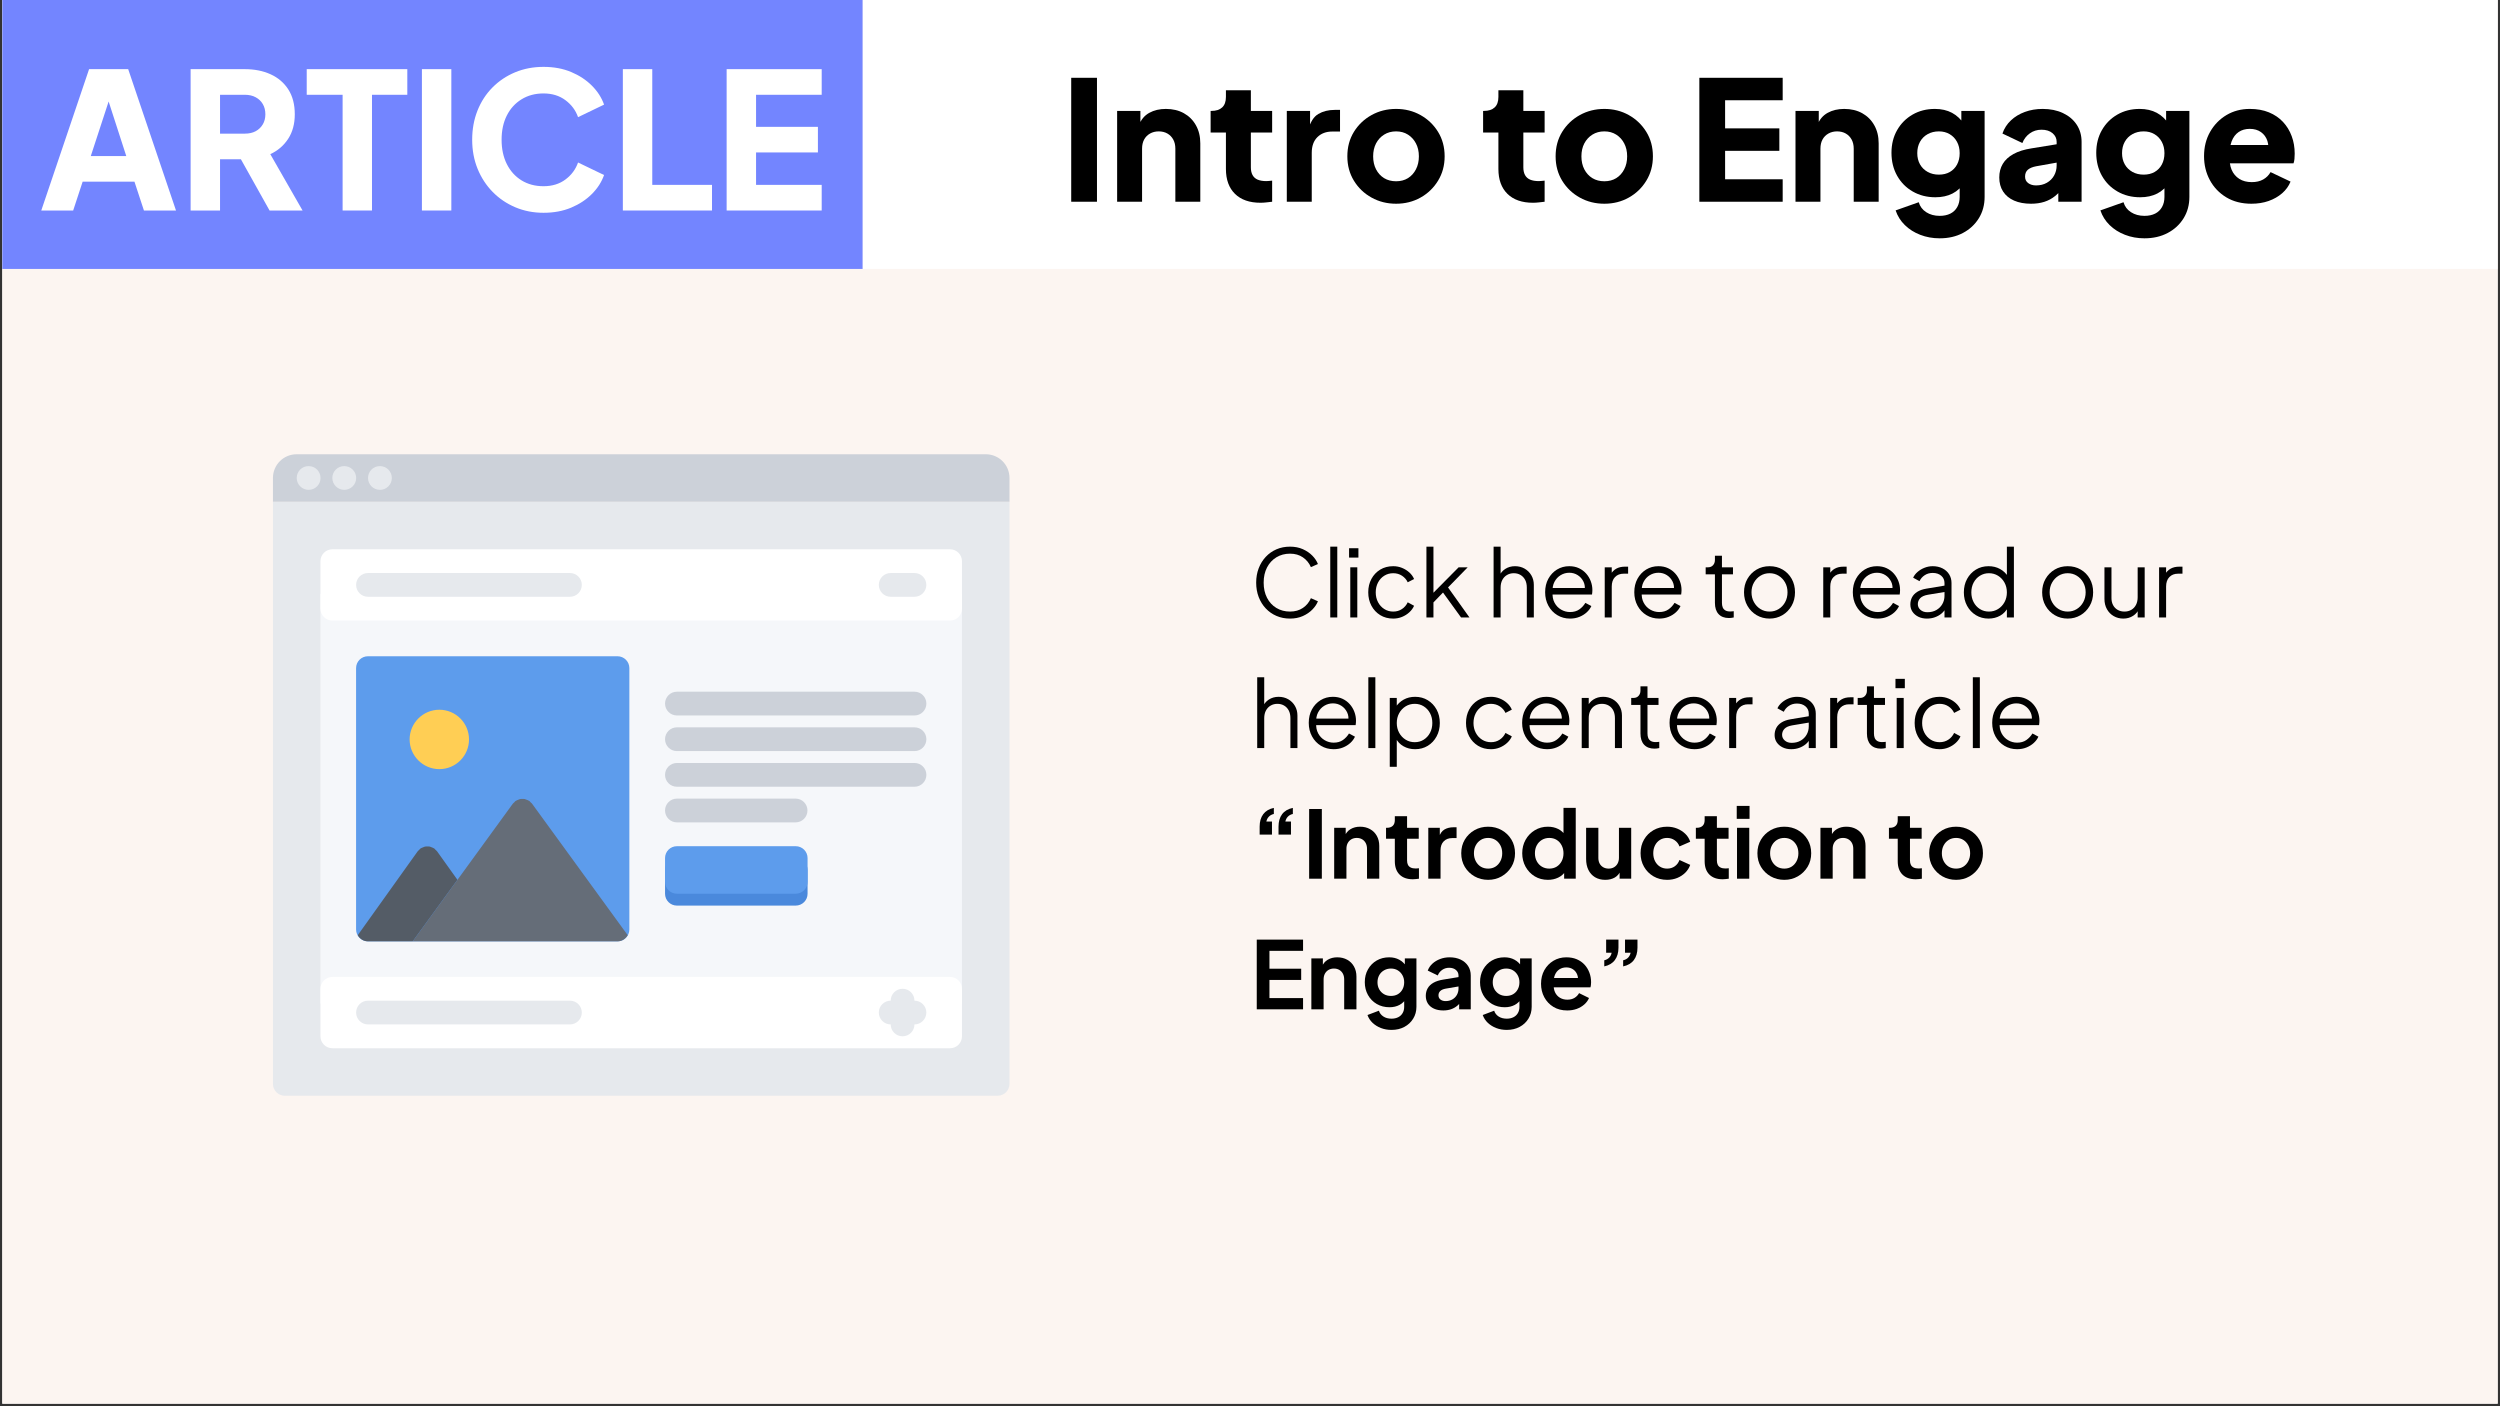<svg xmlns="http://www.w3.org/2000/svg" xmlns:xlink="http://www.w3.org/1999/xlink" width="1280" zoomAndPan="magnify" viewBox="0 0 960 540" height="720" preserveAspectRatio="xMidYMid meet" version="1.0"><rect x="0" y="0" width="960" height="540" fill="#333333" stroke="none"/><defs><g/><clipPath id="e1c9aad0ab"><path d="M 0.887 0 L 959.113 0 L 959.113 539 L 0.887 539 Z M 0.887 0 " clip-rule="nonzero"/></clipPath><clipPath id="39522d51fd"><path d="M 0.887 0 L 331.316 0 L 331.316 103.273 L 0.887 103.273 Z M 0.887 0 " clip-rule="nonzero"/></clipPath><clipPath id="c86d475c93"><path d="M 331.316 0 L 959.113 0 L 959.113 103.273 L 331.316 103.273 Z M 331.316 0 " clip-rule="nonzero"/></clipPath></defs><g clip-path="url(#e1c9aad0ab)"><path fill="#ffffff" d="M 0.887 0 L 959.113 0 L 959.113 539 L 0.887 539 Z M 0.887 0 " fill-opacity="1" fill-rule="nonzero"/><path fill="#fcf5f1" d="M 0.887 0 L 959.113 0 L 959.113 539 L 0.887 539 Z M 0.887 0 " fill-opacity="1" fill-rule="nonzero"/></g><g clip-path="url(#39522d51fd)"><path fill="#7385ff" d="M 0.887 0 L 331.289 0 L 331.289 103.273 L 0.887 103.273 Z M 0.887 0 " fill-opacity="1" fill-rule="nonzero"/></g><g clip-path="url(#c86d475c93)"><path fill="#ffffff" d="M 331.316 0 L 959.039 0 L 959.039 103.273 L 331.316 103.273 Z M 331.316 0 " fill-opacity="1" fill-rule="nonzero"/></g><g fill="#ffffff" fill-opacity="1"><g transform="translate(15.051, 80.834)"><g><path d="M 0.797 0 L 19.156 -54.281 L 34.172 -54.281 L 52.531 0 L 40.219 0 L 36.578 -11.078 L 16.688 -11.078 L 13.047 0 Z M 19.812 -20.906 L 33.438 -20.906 L 25.141 -46.562 L 28.203 -46.562 Z M 19.812 -20.906 "/></g></g></g><g fill="#ffffff" fill-opacity="1"><g transform="translate(68.385, 80.834)"><g><path d="M 4.812 0 L 4.812 -54.281 L 25.578 -54.281 C 29.316 -54.281 32.629 -53.625 35.516 -52.312 C 38.41 -51 40.68 -49.055 42.328 -46.484 C 43.984 -43.91 44.812 -40.727 44.812 -36.938 C 44.812 -33.25 43.957 -30.102 42.25 -27.5 C 40.551 -24.906 38.27 -22.953 35.406 -21.641 L 47.797 0 L 35.125 0 L 21.719 -23.969 L 29 -19.672 L 16.109 -19.672 L 16.109 0 Z M 16.109 -29.516 L 25.641 -29.516 C 27.242 -29.516 28.629 -29.828 29.797 -30.453 C 30.961 -31.086 31.875 -31.961 32.531 -33.078 C 33.188 -34.191 33.516 -35.477 33.516 -36.938 C 33.516 -38.445 33.188 -39.758 32.531 -40.875 C 31.875 -41.988 30.961 -42.859 29.797 -43.484 C 28.629 -44.117 27.242 -44.438 25.641 -44.438 L 16.109 -44.438 Z M 16.109 -29.516 "/></g></g></g><g fill="#ffffff" fill-opacity="1"><g transform="translate(116.984, 80.834)"><g><path d="M 14.578 0 L 14.578 -44.438 L 0.797 -44.438 L 0.797 -54.281 L 39.422 -54.281 L 39.422 -44.438 L 25.859 -44.438 L 25.859 0 Z M 14.578 0 "/></g></g></g><g fill="#ffffff" fill-opacity="1"><g transform="translate(157.203, 80.834)"><g><path d="M 4.812 0 L 4.812 -54.281 L 16.109 -54.281 L 16.109 0 Z M 4.812 0 "/></g></g></g><g fill="#ffffff" fill-opacity="1"><g transform="translate(178.114, 80.834)"><g><path d="M 30.594 0.875 C 26.707 0.875 23.102 0.172 19.781 -1.234 C 16.457 -2.641 13.555 -4.602 11.078 -7.125 C 8.598 -9.656 6.664 -12.617 5.281 -16.016 C 3.895 -19.422 3.203 -23.141 3.203 -27.172 C 3.203 -31.203 3.879 -34.93 5.234 -38.359 C 6.598 -41.785 8.52 -44.75 11 -47.25 C 13.477 -49.75 16.379 -51.691 19.703 -53.078 C 23.035 -54.461 26.664 -55.156 30.594 -55.156 C 34.531 -55.156 38.066 -54.5 41.203 -53.188 C 44.336 -51.875 46.992 -50.125 49.172 -47.938 C 51.359 -45.75 52.914 -43.32 53.844 -40.656 L 43.859 -35.844 C 42.941 -38.469 41.328 -40.641 39.016 -42.359 C 36.711 -44.086 33.906 -44.953 30.594 -44.953 C 27.395 -44.953 24.578 -44.195 22.141 -42.688 C 19.711 -41.188 17.832 -39.113 16.5 -36.469 C 15.164 -33.82 14.5 -30.723 14.5 -27.172 C 14.5 -23.629 15.164 -20.52 16.5 -17.844 C 17.832 -15.176 19.711 -13.086 22.141 -11.578 C 24.578 -10.078 27.395 -9.328 30.594 -9.328 C 33.906 -9.328 36.711 -10.188 39.016 -11.906 C 41.328 -13.633 42.941 -15.812 43.859 -18.438 L 53.844 -13.625 C 52.914 -10.957 51.359 -8.531 49.172 -6.344 C 46.992 -4.156 44.336 -2.406 41.203 -1.094 C 38.066 0.219 34.531 0.875 30.594 0.875 Z M 30.594 0.875 "/></g></g></g><g fill="#ffffff" fill-opacity="1"><g transform="translate(234.363, 80.834)"><g><path d="M 4.812 0 L 4.812 -54.281 L 16.109 -54.281 L 16.109 -9.844 L 39.047 -9.844 L 39.047 0 Z M 4.812 0 "/></g></g></g><g fill="#ffffff" fill-opacity="1"><g transform="translate(274.218, 80.834)"><g><path d="M 4.812 0 L 4.812 -54.281 L 41.312 -54.281 L 41.312 -44.438 L 16.109 -44.438 L 16.109 -32.125 L 39.859 -32.125 L 39.859 -22.297 L 16.109 -22.297 L 16.109 -9.844 L 41.312 -9.844 L 41.312 0 Z M 4.812 0 "/></g></g></g><g fill="#000000" fill-opacity="1"><g transform="translate(407.128, 77.467)"><g><path d="M 4.219 0 L 4.219 -47.594 L 14.109 -47.594 L 14.109 0 Z M 4.219 0 "/></g></g></g><g fill="#000000" fill-opacity="1"><g transform="translate(425.461, 77.467)"><g><path d="M 3.516 0 L 3.516 -34.875 L 12.453 -34.875 L 12.453 -27.984 L 11.938 -29.516 C 12.75 -31.598 14.062 -33.141 15.875 -34.141 C 17.688 -35.141 19.805 -35.641 22.234 -35.641 C 24.867 -35.641 27.176 -35.086 29.156 -33.984 C 31.133 -32.879 32.676 -31.332 33.781 -29.344 C 34.895 -27.363 35.453 -25.055 35.453 -22.422 L 35.453 0 L 25.875 0 L 25.875 -20.375 C 25.875 -21.738 25.602 -22.91 25.062 -23.891 C 24.531 -24.867 23.785 -25.633 22.828 -26.188 C 21.867 -26.738 20.754 -27.016 19.484 -27.016 C 18.242 -27.016 17.133 -26.738 16.156 -26.188 C 15.176 -25.633 14.422 -24.867 13.891 -23.891 C 13.359 -22.91 13.094 -21.738 13.094 -20.375 L 13.094 0 Z M 3.516 0 "/></g></g></g><g fill="#000000" fill-opacity="1"><g transform="translate(463.723, 77.467)"><g><path d="M 20.312 0.391 C 16.094 0.391 12.82 -0.75 10.5 -3.031 C 8.188 -5.312 7.031 -8.492 7.031 -12.578 L 7.031 -26.578 L 1.156 -26.578 L 1.156 -34.875 L 1.469 -34.875 C 3.258 -34.875 4.633 -35.32 5.594 -36.219 C 6.551 -37.113 7.031 -38.453 7.031 -40.234 L 7.031 -42.797 L 16.609 -42.797 L 16.609 -34.875 L 24.781 -34.875 L 24.781 -26.578 L 16.609 -26.578 L 16.609 -13.219 C 16.609 -12.031 16.82 -11.039 17.25 -10.25 C 17.676 -9.457 18.332 -8.867 19.219 -8.484 C 20.113 -8.109 21.223 -7.922 22.547 -7.922 C 22.848 -7.922 23.188 -7.941 23.562 -7.984 C 23.945 -8.023 24.352 -8.066 24.781 -8.109 L 24.781 0 C 24.145 0.082 23.422 0.164 22.609 0.25 C 21.797 0.344 21.031 0.391 20.312 0.391 Z M 20.312 0.391 "/></g></g></g><g fill="#000000" fill-opacity="1"><g transform="translate(490.616, 77.467)"><g><path d="M 3.516 0 L 3.516 -34.875 L 12.453 -34.875 L 12.453 -26.516 L 11.812 -27.719 C 12.582 -30.656 13.848 -32.645 15.609 -33.688 C 17.379 -34.738 19.477 -35.266 21.906 -35.266 L 23.953 -35.266 L 23.953 -26.953 L 20.953 -26.953 C 18.609 -26.953 16.711 -26.238 15.266 -24.812 C 13.816 -23.383 13.094 -21.375 13.094 -18.781 L 13.094 0 Z M 3.516 0 "/></g></g></g><g fill="#000000" fill-opacity="1"><g transform="translate(515.273, 77.467)"><g><path d="M 20.828 0.766 C 17.379 0.766 14.238 -0.02 11.406 -1.594 C 8.57 -3.164 6.312 -5.328 4.625 -8.078 C 2.945 -10.828 2.109 -13.945 2.109 -17.438 C 2.109 -20.969 2.945 -24.098 4.625 -26.828 C 6.312 -29.555 8.57 -31.707 11.406 -33.281 C 14.238 -34.852 17.379 -35.641 20.828 -35.641 C 24.273 -35.641 27.398 -34.852 30.203 -33.281 C 33.016 -31.707 35.258 -29.555 36.938 -26.828 C 38.625 -24.098 39.469 -20.969 39.469 -17.438 C 39.469 -13.945 38.625 -10.828 36.938 -8.078 C 35.258 -5.328 33.016 -3.164 30.203 -1.594 C 27.398 -0.02 24.273 0.766 20.828 0.766 Z M 20.828 -7.859 C 22.566 -7.859 24.086 -8.258 25.391 -9.062 C 26.691 -9.875 27.711 -11.004 28.453 -12.453 C 29.203 -13.898 29.578 -15.562 29.578 -17.438 C 29.578 -19.312 29.203 -20.961 28.453 -22.391 C 27.711 -23.816 26.691 -24.941 25.391 -25.766 C 24.086 -26.598 22.566 -27.016 20.828 -27.016 C 19.078 -27.016 17.539 -26.598 16.219 -25.766 C 14.906 -24.941 13.875 -23.816 13.125 -22.391 C 12.383 -20.961 12.016 -19.312 12.016 -17.438 C 12.016 -15.562 12.383 -13.898 13.125 -12.453 C 13.875 -11.004 14.906 -9.875 16.219 -9.062 C 17.539 -8.258 19.078 -7.859 20.828 -7.859 Z M 20.828 -7.859 "/></g></g></g><g fill="#000000" fill-opacity="1"><g transform="translate(556.857, 77.467)"><g/></g></g><g fill="#000000" fill-opacity="1"><g transform="translate(568.355, 77.467)"><g><path d="M 20.312 0.391 C 16.094 0.391 12.82 -0.75 10.5 -3.031 C 8.188 -5.312 7.031 -8.492 7.031 -12.578 L 7.031 -26.578 L 1.156 -26.578 L 1.156 -34.875 L 1.469 -34.875 C 3.258 -34.875 4.633 -35.32 5.594 -36.219 C 6.551 -37.113 7.031 -38.453 7.031 -40.234 L 7.031 -42.797 L 16.609 -42.797 L 16.609 -34.875 L 24.781 -34.875 L 24.781 -26.578 L 16.609 -26.578 L 16.609 -13.219 C 16.609 -12.031 16.82 -11.039 17.25 -10.25 C 17.676 -9.457 18.332 -8.867 19.219 -8.484 C 20.113 -8.109 21.223 -7.922 22.547 -7.922 C 22.848 -7.922 23.188 -7.941 23.562 -7.984 C 23.945 -8.023 24.352 -8.066 24.781 -8.109 L 24.781 0 C 24.145 0.082 23.422 0.164 22.609 0.25 C 21.797 0.344 21.031 0.391 20.312 0.391 Z M 20.312 0.391 "/></g></g></g><g fill="#000000" fill-opacity="1"><g transform="translate(595.248, 77.467)"><g><path d="M 20.828 0.766 C 17.379 0.766 14.238 -0.02 11.406 -1.594 C 8.57 -3.164 6.312 -5.328 4.625 -8.078 C 2.945 -10.828 2.109 -13.945 2.109 -17.438 C 2.109 -20.969 2.945 -24.098 4.625 -26.828 C 6.312 -29.555 8.57 -31.707 11.406 -33.281 C 14.238 -34.852 17.379 -35.641 20.828 -35.641 C 24.273 -35.641 27.398 -34.852 30.203 -33.281 C 33.016 -31.707 35.258 -29.555 36.938 -26.828 C 38.625 -24.098 39.469 -20.969 39.469 -17.438 C 39.469 -13.945 38.625 -10.828 36.938 -8.078 C 35.258 -5.328 33.016 -3.164 30.203 -1.594 C 27.398 -0.02 24.273 0.766 20.828 0.766 Z M 20.828 -7.859 C 22.566 -7.859 24.086 -8.258 25.391 -9.062 C 26.691 -9.875 27.711 -11.004 28.453 -12.453 C 29.203 -13.898 29.578 -15.562 29.578 -17.438 C 29.578 -19.312 29.203 -20.961 28.453 -22.391 C 27.711 -23.816 26.691 -24.941 25.391 -25.766 C 24.086 -26.598 22.566 -27.016 20.828 -27.016 C 19.078 -27.016 17.539 -26.598 16.219 -25.766 C 14.906 -24.941 13.875 -23.816 13.125 -22.391 C 12.383 -20.961 12.016 -19.312 12.016 -17.438 C 12.016 -15.562 12.383 -13.898 13.125 -12.453 C 13.875 -11.004 14.906 -9.875 16.219 -9.062 C 17.539 -8.258 19.078 -7.859 20.828 -7.859 Z M 20.828 -7.859 "/></g></g></g><g fill="#000000" fill-opacity="1"><g transform="translate(636.832, 77.467)"><g/></g></g><g fill="#000000" fill-opacity="1"><g transform="translate(648.33, 77.467)"><g><path d="M 4.219 0 L 4.219 -47.594 L 36.219 -47.594 L 36.219 -38.969 L 14.109 -38.969 L 14.109 -28.172 L 34.938 -28.172 L 34.938 -19.547 L 14.109 -19.547 L 14.109 -8.625 L 36.219 -8.625 L 36.219 0 Z M 4.219 0 "/></g></g></g><g fill="#000000" fill-opacity="1"><g transform="translate(685.954, 77.467)"><g><path d="M 3.516 0 L 3.516 -34.875 L 12.453 -34.875 L 12.453 -27.984 L 11.938 -29.516 C 12.75 -31.598 14.062 -33.141 15.875 -34.141 C 17.688 -35.141 19.805 -35.641 22.234 -35.641 C 24.867 -35.641 27.176 -35.086 29.156 -33.984 C 31.133 -32.879 32.676 -31.332 33.781 -29.344 C 34.895 -27.363 35.453 -25.055 35.453 -22.422 L 35.453 0 L 25.875 0 L 25.875 -20.375 C 25.875 -21.738 25.602 -22.91 25.062 -23.891 C 24.531 -24.867 23.785 -25.633 22.828 -26.188 C 21.867 -26.738 20.754 -27.016 19.484 -27.016 C 18.242 -27.016 17.133 -26.738 16.156 -26.188 C 15.176 -25.633 14.422 -24.867 13.891 -23.891 C 13.359 -22.91 13.094 -21.738 13.094 -20.375 L 13.094 0 Z M 3.516 0 "/></g></g></g><g fill="#000000" fill-opacity="1"><g transform="translate(724.217, 77.467)"><g><path d="M 20.625 14.047 C 17.945 14.047 15.457 13.598 13.156 12.703 C 10.852 11.816 8.883 10.57 7.25 8.969 C 5.613 7.375 4.43 5.492 3.703 3.328 L 12.578 0.188 C 13.047 1.812 14.004 3.086 15.453 4.016 C 16.898 4.953 18.625 5.422 20.625 5.422 C 22.207 5.422 23.57 5.133 24.719 4.562 C 25.863 3.988 26.742 3.148 27.359 2.047 C 27.984 0.941 28.297 -0.359 28.297 -1.859 L 28.297 -9.844 L 30.156 -7.531 C 28.957 -5.57 27.422 -4.113 25.547 -3.156 C 23.672 -2.195 21.477 -1.719 18.969 -1.719 C 15.727 -1.719 12.832 -2.453 10.281 -3.922 C 7.727 -5.391 5.727 -7.41 4.281 -9.984 C 2.832 -12.566 2.109 -15.5 2.109 -18.781 C 2.109 -22.062 2.832 -24.969 4.281 -27.5 C 5.727 -30.031 7.707 -32.02 10.219 -33.469 C 12.727 -34.914 15.582 -35.641 18.781 -35.641 C 21.289 -35.641 23.484 -35.141 25.359 -34.141 C 27.234 -33.141 28.832 -31.617 30.156 -29.578 L 28.938 -27.281 L 28.938 -34.875 L 37.875 -34.875 L 37.875 -1.859 C 37.875 1.211 37.129 3.953 35.641 6.359 C 34.148 8.766 32.113 10.645 29.531 12 C 26.957 13.363 23.988 14.047 20.625 14.047 Z M 20.312 -10.406 C 21.926 -10.406 23.328 -10.742 24.516 -11.422 C 25.711 -12.109 26.641 -13.066 27.297 -14.297 C 27.961 -15.535 28.297 -16.988 28.297 -18.656 C 28.297 -20.312 27.953 -21.766 27.266 -23.016 C 26.586 -24.273 25.648 -25.254 24.453 -25.953 C 23.266 -26.66 21.883 -27.016 20.312 -27.016 C 18.695 -27.016 17.258 -26.66 16 -25.953 C 14.738 -25.254 13.758 -24.273 13.062 -23.016 C 12.363 -21.766 12.016 -20.312 12.016 -18.656 C 12.016 -17.031 12.363 -15.598 13.062 -14.359 C 13.758 -13.129 14.738 -12.16 16 -11.453 C 17.258 -10.754 18.695 -10.406 20.312 -10.406 Z M 20.312 -10.406 "/></g></g></g><g fill="#000000" fill-opacity="1"><g transform="translate(765.61, 77.467)"><g><path d="M 14.312 0.766 C 11.801 0.766 9.629 0.363 7.797 -0.438 C 5.961 -1.25 4.555 -2.41 3.578 -3.922 C 2.598 -5.441 2.109 -7.242 2.109 -9.328 C 2.109 -11.285 2.555 -13.02 3.453 -14.531 C 4.348 -16.039 5.719 -17.305 7.562 -18.328 C 9.414 -19.348 11.727 -20.07 14.5 -20.5 L 25.172 -22.234 L 25.172 -15.203 L 16.219 -13.609 C 14.863 -13.348 13.82 -12.91 13.094 -12.297 C 12.375 -11.68 12.016 -10.797 12.016 -9.641 C 12.016 -8.578 12.414 -7.75 13.219 -7.156 C 14.031 -6.562 15.031 -6.266 16.219 -6.266 C 17.801 -6.266 19.188 -6.602 20.375 -7.281 C 21.57 -7.957 22.5 -8.879 23.156 -10.047 C 23.812 -11.223 24.141 -12.516 24.141 -13.922 L 24.141 -23 C 24.141 -24.312 23.617 -25.414 22.578 -26.312 C 21.535 -27.207 20.117 -27.656 18.328 -27.656 C 16.629 -27.656 15.129 -27.188 13.828 -26.25 C 12.523 -25.312 11.578 -24.078 10.984 -22.547 L 3.328 -26.188 C 4.004 -28.145 5.086 -29.828 6.578 -31.234 C 8.066 -32.641 9.852 -33.723 11.938 -34.484 C 14.031 -35.254 16.312 -35.641 18.781 -35.641 C 21.719 -35.641 24.312 -35.109 26.562 -34.047 C 28.82 -32.984 30.578 -31.504 31.828 -29.609 C 33.086 -27.711 33.719 -25.508 33.719 -23 L 33.719 0 L 24.781 0 L 24.781 -5.625 L 26.953 -6 C 25.93 -4.469 24.801 -3.203 23.562 -2.203 C 22.332 -1.203 20.953 -0.457 19.422 0.031 C 17.891 0.52 16.188 0.766 14.312 0.766 Z M 14.312 0.766 "/></g></g></g><g fill="#000000" fill-opacity="1"><g transform="translate(802.85, 77.467)"><g><path d="M 20.625 14.047 C 17.945 14.047 15.457 13.598 13.156 12.703 C 10.852 11.816 8.883 10.57 7.25 8.969 C 5.613 7.375 4.43 5.492 3.703 3.328 L 12.578 0.188 C 13.047 1.812 14.004 3.086 15.453 4.016 C 16.898 4.953 18.625 5.422 20.625 5.422 C 22.207 5.422 23.57 5.133 24.719 4.562 C 25.863 3.988 26.742 3.148 27.359 2.047 C 27.984 0.941 28.297 -0.359 28.297 -1.859 L 28.297 -9.844 L 30.156 -7.531 C 28.957 -5.57 27.422 -4.113 25.547 -3.156 C 23.672 -2.195 21.477 -1.719 18.969 -1.719 C 15.727 -1.719 12.832 -2.453 10.281 -3.922 C 7.727 -5.391 5.727 -7.41 4.281 -9.984 C 2.832 -12.566 2.109 -15.5 2.109 -18.781 C 2.109 -22.062 2.832 -24.969 4.281 -27.5 C 5.727 -30.031 7.707 -32.02 10.219 -33.469 C 12.727 -34.914 15.582 -35.641 18.781 -35.641 C 21.289 -35.641 23.484 -35.141 25.359 -34.141 C 27.234 -33.141 28.832 -31.617 30.156 -29.578 L 28.938 -27.281 L 28.938 -34.875 L 37.875 -34.875 L 37.875 -1.859 C 37.875 1.211 37.129 3.953 35.641 6.359 C 34.148 8.766 32.113 10.645 29.531 12 C 26.957 13.363 23.988 14.047 20.625 14.047 Z M 20.312 -10.406 C 21.926 -10.406 23.328 -10.742 24.516 -11.422 C 25.711 -12.109 26.641 -13.066 27.297 -14.297 C 27.961 -15.535 28.297 -16.988 28.297 -18.656 C 28.297 -20.312 27.953 -21.766 27.266 -23.016 C 26.586 -24.273 25.648 -25.254 24.453 -25.953 C 23.266 -26.66 21.883 -27.016 20.312 -27.016 C 18.695 -27.016 17.258 -26.66 16 -25.953 C 14.738 -25.254 13.758 -24.273 13.062 -23.016 C 12.363 -21.766 12.016 -20.312 12.016 -18.656 C 12.016 -17.031 12.363 -15.598 13.062 -14.359 C 13.758 -13.129 14.738 -12.16 16 -11.453 C 17.258 -10.754 18.695 -10.406 20.312 -10.406 Z M 20.312 -10.406 "/></g></g></g><g fill="#000000" fill-opacity="1"><g transform="translate(844.243, 77.467)"><g><path d="M 20.312 0.766 C 16.602 0.766 13.383 -0.051 10.656 -1.688 C 7.938 -3.332 5.832 -5.535 4.344 -8.297 C 2.852 -11.066 2.109 -14.133 2.109 -17.5 C 2.109 -20.988 2.883 -24.098 4.438 -26.828 C 5.988 -29.555 8.082 -31.707 10.719 -33.281 C 13.363 -34.852 16.348 -35.641 19.672 -35.641 C 22.441 -35.641 24.891 -35.203 27.016 -34.328 C 29.148 -33.453 30.953 -32.227 32.422 -30.656 C 33.891 -29.082 35.004 -27.258 35.766 -25.188 C 36.535 -23.125 36.922 -20.879 36.922 -18.453 C 36.922 -17.773 36.891 -17.102 36.828 -16.438 C 36.766 -15.781 36.645 -15.219 36.469 -14.75 L 10.344 -14.75 L 10.344 -21.781 L 31.047 -21.781 L 26.516 -18.453 C 26.93 -20.285 26.906 -21.914 26.438 -23.344 C 25.969 -24.77 25.148 -25.898 23.984 -26.734 C 22.816 -27.566 21.379 -27.984 19.672 -27.984 C 18.016 -27.984 16.586 -27.578 15.391 -26.766 C 14.203 -25.953 13.305 -24.758 12.703 -23.188 C 12.109 -21.613 11.879 -19.695 12.016 -17.438 C 11.836 -15.477 12.066 -13.754 12.703 -12.266 C 13.348 -10.773 14.328 -9.613 15.641 -8.781 C 16.961 -7.945 18.562 -7.531 20.438 -7.531 C 22.145 -7.531 23.602 -7.867 24.812 -8.547 C 26.031 -9.234 26.977 -10.176 27.656 -11.375 L 35.328 -7.734 C 34.641 -6.023 33.562 -4.531 32.094 -3.25 C 30.625 -1.977 28.891 -0.988 26.891 -0.281 C 24.891 0.414 22.695 0.766 20.312 0.766 Z M 20.312 0.766 "/></g></g></g><g fill="#000000" fill-opacity="1"><g transform="translate(480, 237.107)"><g><path d="M 15.375 0.43 C 13.484 0.43 11.746 0.09 10.168 -0.594 C 8.586 -1.273 7.215 -2.234 6.055 -3.469 C 4.891 -4.699 3.988 -6.156 3.34 -7.832 C 2.695 -9.508 2.371 -11.352 2.371 -13.363 C 2.371 -15.375 2.695 -17.219 3.34 -18.898 C 3.988 -20.574 4.891 -22.035 6.055 -23.281 C 7.215 -24.527 8.586 -25.488 10.168 -26.172 C 11.746 -26.855 13.484 -27.195 15.375 -27.195 C 17.195 -27.195 18.832 -26.871 20.281 -26.227 C 21.73 -25.578 22.949 -24.746 23.945 -23.73 C 24.938 -22.711 25.652 -21.641 26.082 -20.516 L 23.387 -19.328 C 22.719 -20.887 21.691 -22.137 20.316 -23.082 C 18.938 -24.027 17.293 -24.5 15.375 -24.5 C 13.414 -24.5 11.664 -24.035 10.133 -23.102 C 8.598 -22.168 7.402 -20.867 6.539 -19.203 C 5.676 -17.539 5.246 -15.594 5.246 -13.363 C 5.246 -11.16 5.676 -9.223 6.539 -7.543 C 7.402 -5.867 8.598 -4.57 10.133 -3.648 C 11.664 -2.723 13.414 -2.262 15.375 -2.262 C 17.293 -2.262 18.938 -2.73 20.316 -3.664 C 21.691 -4.598 22.719 -5.844 23.387 -7.402 L 26.082 -6.215 C 25.652 -5.113 24.938 -4.055 23.945 -3.035 C 22.949 -2.02 21.73 -1.188 20.281 -0.539 C 18.832 0.109 17.195 0.43 15.375 0.43 Z M 15.375 0.43 "/></g></g></g><g fill="#000000" fill-opacity="1"><g transform="translate(508.055, 237.107)"><g><path d="M 2.766 -27.195 L 5.461 -27.195 L 5.461 0 L 2.766 0 Z M 2.766 -27.195 "/></g></g></g><g fill="#000000" fill-opacity="1"><g transform="translate(516.281, 237.107)"><g><path d="M 2.227 0 L 2.227 -19.258 L 4.922 -19.258 L 4.922 0 Z M 1.762 -22.992 L 1.762 -26.586 L 5.352 -26.586 L 5.352 -22.992 Z M 1.762 -22.992 "/></g></g></g><g fill="#000000" fill-opacity="1"><g transform="translate(523.429, 237.107)"><g><path d="M 11.566 0.43 C 9.676 0.43 8.012 -0.012 6.574 -0.898 C 5.137 -1.785 4.012 -2.988 3.199 -4.508 C 2.383 -6.031 1.977 -7.746 1.977 -9.664 C 1.977 -11.582 2.383 -13.293 3.199 -14.801 C 4.012 -16.309 5.137 -17.5 6.574 -18.375 C 8.012 -19.25 9.676 -19.688 11.566 -19.688 C 12.766 -19.688 13.891 -19.473 14.945 -19.039 C 16 -18.609 16.934 -18.027 17.746 -17.297 C 18.562 -16.566 19.172 -15.723 19.578 -14.766 L 17.137 -13.508 C 16.656 -14.539 15.926 -15.375 14.945 -16.023 C 13.965 -16.668 12.836 -16.992 11.566 -16.992 C 10.297 -16.992 9.156 -16.676 8.137 -16.039 C 7.121 -15.406 6.316 -14.531 5.73 -13.418 C 5.145 -12.305 4.852 -11.043 4.852 -9.629 C 4.852 -8.238 5.145 -6.988 5.73 -5.875 C 6.316 -4.762 7.121 -3.879 8.137 -3.234 C 9.156 -2.586 10.297 -2.262 11.566 -2.262 C 12.836 -2.262 13.957 -2.586 14.926 -3.234 C 15.898 -3.879 16.633 -4.742 17.137 -5.82 L 19.578 -4.492 C 19.172 -3.559 18.562 -2.719 17.746 -1.977 C 16.934 -1.234 16 -0.648 14.945 -0.215 C 13.891 0.215 12.766 0.43 11.566 0.43 Z M 11.566 0.43 "/></g></g></g><g fill="#000000" fill-opacity="1"><g transform="translate(544.982, 237.107)"><g><path d="M 2.766 0 L 2.766 -27.195 L 5.461 -27.195 L 5.461 -8.156 L 4.312 -8.336 L 15.125 -19.258 L 18.609 -19.258 L 11.066 -11.531 L 19.293 0 L 16.059 0 L 8.336 -10.672 L 10.059 -10.527 L 4.562 -4.852 L 5.461 -7.078 L 5.461 0 Z M 2.766 0 "/></g></g></g><g fill="#000000" fill-opacity="1"><g transform="translate(564.668, 237.107)"><g/></g></g><g fill="#000000" fill-opacity="1"><g transform="translate(570.774, 237.107)"><g><path d="M 2.766 0 L 2.766 -27.195 L 5.461 -27.195 L 5.461 -15.52 L 4.852 -15.664 C 5.328 -16.91 6.113 -17.891 7.203 -18.609 C 8.293 -19.328 9.555 -19.688 10.992 -19.688 C 12.359 -19.688 13.586 -19.375 14.676 -18.754 C 15.766 -18.129 16.629 -17.273 17.262 -16.184 C 17.898 -15.094 18.215 -13.867 18.215 -12.504 L 18.215 0 L 15.52 0 L 15.52 -11.461 C 15.52 -12.633 15.305 -13.629 14.875 -14.441 C 14.441 -15.258 13.848 -15.887 13.094 -16.328 C 12.34 -16.77 11.484 -16.992 10.527 -16.992 C 9.566 -16.992 8.707 -16.77 7.941 -16.328 C 7.172 -15.887 6.57 -15.25 6.125 -14.426 C 5.684 -13.598 5.461 -12.609 5.461 -11.461 L 5.461 0 Z M 2.766 0 "/></g></g></g><g fill="#000000" fill-opacity="1"><g transform="translate(591.357, 237.107)"><g><path d="M 11.531 0.43 C 9.734 0.43 8.113 -0.008 6.664 -0.879 C 5.215 -1.754 4.07 -2.957 3.234 -4.492 C 2.395 -6.023 1.977 -7.762 1.977 -9.699 C 1.977 -11.641 2.383 -13.359 3.199 -14.855 C 4.012 -16.352 5.121 -17.531 6.52 -18.395 C 7.922 -19.258 9.496 -19.688 11.246 -19.688 C 12.633 -19.688 13.875 -19.43 14.965 -18.914 C 16.055 -18.398 16.98 -17.707 17.746 -16.832 C 18.516 -15.957 19.102 -14.977 19.508 -13.887 C 19.914 -12.797 20.117 -11.676 20.117 -10.527 C 20.117 -10.285 20.105 -10.016 20.082 -9.719 C 20.059 -9.418 20.023 -9.113 19.977 -8.801 L 3.699 -8.801 L 3.699 -11.316 L 18.43 -11.316 L 17.137 -10.238 C 17.352 -11.555 17.203 -12.734 16.688 -13.777 C 16.172 -14.82 15.438 -15.645 14.477 -16.258 C 13.52 -16.867 12.441 -17.172 11.246 -17.172 C 10.047 -17.172 8.941 -16.859 7.922 -16.238 C 6.902 -15.617 6.105 -14.746 5.531 -13.633 C 4.957 -12.52 4.73 -11.195 4.852 -9.664 C 4.73 -8.133 4.977 -6.797 5.586 -5.66 C 6.195 -4.52 7.035 -3.641 8.102 -3.02 C 9.168 -2.395 10.312 -2.082 11.531 -2.082 C 12.945 -2.082 14.133 -2.418 15.09 -3.09 C 16.047 -3.762 16.824 -4.598 17.426 -5.605 L 19.723 -4.383 C 19.34 -3.52 18.754 -2.723 17.965 -1.992 C 17.172 -1.262 16.234 -0.676 15.145 -0.234 C 14.055 0.211 12.848 0.43 11.531 0.43 Z M 11.531 0.43 "/></g></g></g><g fill="#000000" fill-opacity="1"><g transform="translate(613.449, 237.107)"><g><path d="M 2.766 0 L 2.766 -19.258 L 5.461 -19.258 L 5.461 -16.094 L 5.102 -16.562 C 5.555 -17.473 6.246 -18.191 7.168 -18.719 C 8.09 -19.246 9.211 -19.508 10.527 -19.508 L 11.746 -19.508 L 11.746 -16.812 L 10.059 -16.812 C 8.672 -16.812 7.555 -16.383 6.719 -15.52 C 5.879 -14.656 5.461 -13.438 5.461 -11.855 L 5.461 0 Z M 2.766 0 "/></g></g></g><g fill="#000000" fill-opacity="1"><g transform="translate(625.591, 237.107)"><g><path d="M 11.531 0.43 C 9.734 0.43 8.113 -0.008 6.664 -0.879 C 5.215 -1.754 4.07 -2.957 3.234 -4.492 C 2.395 -6.023 1.977 -7.762 1.977 -9.699 C 1.977 -11.641 2.383 -13.359 3.199 -14.855 C 4.012 -16.352 5.121 -17.531 6.52 -18.395 C 7.922 -19.258 9.496 -19.688 11.246 -19.688 C 12.633 -19.688 13.875 -19.43 14.965 -18.914 C 16.055 -18.398 16.98 -17.707 17.746 -16.832 C 18.516 -15.957 19.102 -14.977 19.508 -13.887 C 19.914 -12.797 20.117 -11.676 20.117 -10.527 C 20.117 -10.285 20.105 -10.016 20.082 -9.719 C 20.059 -9.418 20.023 -9.113 19.977 -8.801 L 3.699 -8.801 L 3.699 -11.316 L 18.43 -11.316 L 17.137 -10.238 C 17.352 -11.555 17.203 -12.734 16.688 -13.777 C 16.172 -14.82 15.438 -15.645 14.477 -16.258 C 13.52 -16.867 12.441 -17.172 11.246 -17.172 C 10.047 -17.172 8.941 -16.859 7.922 -16.238 C 6.902 -15.617 6.105 -14.746 5.531 -13.633 C 4.957 -12.52 4.73 -11.195 4.852 -9.664 C 4.73 -8.133 4.977 -6.797 5.586 -5.66 C 6.195 -4.52 7.035 -3.641 8.102 -3.02 C 9.168 -2.395 10.312 -2.082 11.531 -2.082 C 12.945 -2.082 14.133 -2.418 15.09 -3.09 C 16.047 -3.762 16.824 -4.598 17.426 -5.605 L 19.723 -4.383 C 19.34 -3.52 18.754 -2.723 17.965 -1.992 C 17.172 -1.262 16.234 -0.676 15.145 -0.234 C 14.055 0.211 12.848 0.43 11.531 0.43 Z M 11.531 0.43 "/></g></g></g><g fill="#000000" fill-opacity="1"><g transform="translate(647.683, 237.107)"><g/></g></g><g fill="#000000" fill-opacity="1"><g transform="translate(653.789, 237.107)"><g><path d="M 10.133 0.215 C 8.406 0.215 7.078 -0.289 6.145 -1.293 C 5.211 -2.301 4.742 -3.734 4.742 -5.605 L 4.742 -16.562 L 1.188 -16.562 L 1.188 -19.258 L 2.082 -19.258 C 2.898 -19.258 3.543 -19.527 4.023 -20.066 C 4.504 -20.605 4.742 -21.281 4.742 -22.094 L 4.742 -23.711 L 7.438 -23.711 L 7.438 -19.258 L 11.676 -19.258 L 11.676 -16.562 L 7.438 -16.562 L 7.438 -5.605 C 7.438 -4.957 7.531 -4.391 7.723 -3.898 C 7.914 -3.406 8.246 -3.02 8.711 -2.73 C 9.18 -2.441 9.809 -2.301 10.598 -2.301 C 10.789 -2.301 11.016 -2.312 11.281 -2.336 C 11.543 -2.359 11.773 -2.383 11.965 -2.406 L 11.965 0 C 11.676 0.07 11.352 0.125 10.992 0.16 C 10.633 0.199 10.348 0.215 10.133 0.215 Z M 10.133 0.215 "/></g></g></g><g fill="#000000" fill-opacity="1"><g transform="translate(667.727, 237.107)"><g><path d="M 11.785 0.43 C 9.965 0.43 8.312 -0.008 6.824 -0.879 C 5.34 -1.754 4.16 -2.953 3.289 -4.473 C 2.414 -5.992 1.977 -7.723 1.977 -9.664 C 1.977 -11.582 2.406 -13.293 3.27 -14.801 C 4.133 -16.309 5.301 -17.5 6.773 -18.375 C 8.246 -19.25 9.914 -19.688 11.785 -19.688 C 13.652 -19.688 15.324 -19.258 16.797 -18.395 C 18.27 -17.531 19.43 -16.348 20.281 -14.836 C 21.129 -13.328 21.555 -11.605 21.555 -9.664 C 21.555 -7.699 21.113 -5.957 20.227 -4.438 C 19.34 -2.914 18.16 -1.723 16.688 -0.863 C 15.215 0 13.578 0.43 11.785 0.43 Z M 11.785 -2.262 C 13.078 -2.262 14.246 -2.586 15.285 -3.234 C 16.328 -3.879 17.156 -4.766 17.766 -5.891 C 18.375 -7.016 18.68 -8.273 18.68 -9.664 C 18.68 -11.055 18.375 -12.297 17.766 -13.398 C 17.156 -14.504 16.328 -15.375 15.285 -16.023 C 14.246 -16.668 13.078 -16.992 11.785 -16.992 C 10.492 -16.992 9.324 -16.668 8.281 -16.023 C 7.238 -15.375 6.406 -14.504 5.785 -13.398 C 5.16 -12.297 4.852 -11.055 4.852 -9.664 C 4.852 -8.273 5.16 -7.016 5.785 -5.891 C 6.406 -4.766 7.238 -3.879 8.281 -3.234 C 9.324 -2.586 10.492 -2.262 11.785 -2.262 Z M 11.785 -2.262 "/></g></g></g><g fill="#000000" fill-opacity="1"><g transform="translate(691.256, 237.107)"><g/></g></g><g fill="#000000" fill-opacity="1"><g transform="translate(697.362, 237.107)"><g><path d="M 2.766 0 L 2.766 -19.258 L 5.461 -19.258 L 5.461 -16.094 L 5.102 -16.562 C 5.555 -17.473 6.246 -18.191 7.168 -18.719 C 8.09 -19.246 9.211 -19.508 10.527 -19.508 L 11.746 -19.508 L 11.746 -16.812 L 10.059 -16.812 C 8.672 -16.812 7.555 -16.383 6.719 -15.52 C 5.879 -14.656 5.461 -13.438 5.461 -11.855 L 5.461 0 Z M 2.766 0 "/></g></g></g><g fill="#000000" fill-opacity="1"><g transform="translate(709.504, 237.107)"><g><path d="M 11.531 0.43 C 9.734 0.43 8.113 -0.008 6.664 -0.879 C 5.215 -1.754 4.07 -2.957 3.234 -4.492 C 2.395 -6.023 1.977 -7.762 1.977 -9.699 C 1.977 -11.641 2.383 -13.359 3.199 -14.855 C 4.012 -16.352 5.121 -17.531 6.52 -18.395 C 7.922 -19.258 9.496 -19.688 11.246 -19.688 C 12.633 -19.688 13.875 -19.43 14.965 -18.914 C 16.055 -18.398 16.98 -17.707 17.746 -16.832 C 18.516 -15.957 19.102 -14.977 19.508 -13.887 C 19.914 -12.797 20.117 -11.676 20.117 -10.527 C 20.117 -10.285 20.105 -10.016 20.082 -9.719 C 20.059 -9.418 20.023 -9.113 19.977 -8.801 L 3.699 -8.801 L 3.699 -11.316 L 18.43 -11.316 L 17.137 -10.238 C 17.352 -11.555 17.203 -12.734 16.688 -13.777 C 16.172 -14.82 15.438 -15.645 14.477 -16.258 C 13.52 -16.867 12.441 -17.172 11.246 -17.172 C 10.047 -17.172 8.941 -16.859 7.922 -16.238 C 6.902 -15.617 6.105 -14.746 5.531 -13.633 C 4.957 -12.52 4.73 -11.195 4.852 -9.664 C 4.73 -8.133 4.977 -6.797 5.586 -5.66 C 6.195 -4.52 7.035 -3.641 8.102 -3.02 C 9.168 -2.395 10.312 -2.082 11.531 -2.082 C 12.945 -2.082 14.133 -2.418 15.09 -3.09 C 16.047 -3.762 16.824 -4.598 17.426 -5.605 L 19.723 -4.383 C 19.34 -3.52 18.754 -2.723 17.965 -1.992 C 17.172 -1.262 16.234 -0.676 15.145 -0.234 C 14.055 0.211 12.848 0.43 11.531 0.43 Z M 11.531 0.43 "/></g></g></g><g fill="#000000" fill-opacity="1"><g transform="translate(731.596, 237.107)"><g><path d="M 8.336 0.43 C 7.113 0.43 6.023 0.199 5.066 -0.27 C 4.109 -0.738 3.352 -1.379 2.801 -2.191 C 2.25 -3.004 1.977 -3.941 1.977 -4.992 C 1.977 -6 2.191 -6.914 2.621 -7.742 C 3.055 -8.566 3.723 -9.27 4.633 -9.844 C 5.543 -10.418 6.707 -10.824 8.121 -11.066 L 15.664 -12.324 L 15.664 -9.879 L 8.766 -8.73 C 7.375 -8.492 6.375 -8.047 5.766 -7.402 C 5.156 -6.754 4.852 -5.988 4.852 -5.102 C 4.852 -4.238 5.191 -3.508 5.875 -2.91 C 6.555 -2.312 7.438 -2.012 8.516 -2.012 C 9.832 -2.012 10.98 -2.293 11.965 -2.855 C 12.945 -3.418 13.711 -4.18 14.262 -5.137 C 14.812 -6.094 15.09 -7.16 15.09 -8.336 L 15.09 -13.223 C 15.09 -14.371 14.668 -15.305 13.832 -16.023 C 12.992 -16.742 11.902 -17.102 10.562 -17.102 C 9.387 -17.102 8.359 -16.809 7.473 -16.219 C 6.586 -15.633 5.93 -14.875 5.496 -13.938 L 3.055 -15.27 C 3.414 -16.082 3.98 -16.824 4.762 -17.496 C 5.539 -18.168 6.43 -18.699 7.438 -19.094 C 8.441 -19.488 9.484 -19.688 10.562 -19.688 C 11.977 -19.688 13.227 -19.41 14.316 -18.859 C 15.406 -18.309 16.258 -17.551 16.867 -16.578 C 17.477 -15.609 17.785 -14.488 17.785 -13.223 L 17.785 0 L 15.09 0 L 15.09 -3.844 L 15.484 -3.449 C 15.148 -2.73 14.629 -2.078 13.922 -1.492 C 13.215 -0.902 12.387 -0.438 11.441 -0.09 C 10.496 0.258 9.461 0.43 8.336 0.43 Z M 8.336 0.43 "/></g></g></g><g fill="#000000" fill-opacity="1"><g transform="translate(752.143, 237.107)"><g><path d="M 11.461 0.43 C 9.664 0.43 8.047 -0.008 6.609 -0.879 C 5.172 -1.754 4.043 -2.953 3.215 -4.473 C 2.391 -5.992 1.977 -7.711 1.977 -9.629 C 1.977 -11.566 2.391 -13.293 3.215 -14.801 C 4.043 -16.309 5.168 -17.5 6.594 -18.375 C 8.016 -19.25 9.641 -19.688 11.461 -19.688 C 13.113 -19.688 14.586 -19.328 15.879 -18.609 C 17.172 -17.891 18.191 -16.922 18.934 -15.699 L 18.5 -14.945 L 18.5 -27.195 L 21.195 -27.195 L 21.195 0 L 18.5 0 L 18.5 -4.312 L 18.934 -3.914 C 18.262 -2.527 17.262 -1.453 15.934 -0.699 C 14.605 0.055 13.113 0.43 11.461 0.43 Z M 11.605 -2.262 C 12.898 -2.262 14.066 -2.586 15.105 -3.234 C 16.148 -3.879 16.977 -4.762 17.586 -5.875 C 18.195 -6.988 18.5 -8.238 18.5 -9.629 C 18.5 -11.016 18.195 -12.27 17.586 -13.383 C 16.977 -14.496 16.148 -15.375 15.105 -16.023 C 14.066 -16.668 12.898 -16.992 11.605 -16.992 C 10.336 -16.992 9.184 -16.668 8.156 -16.023 C 7.125 -15.375 6.316 -14.504 5.73 -13.398 C 5.145 -12.297 4.852 -11.043 4.852 -9.629 C 4.852 -8.238 5.145 -6.988 5.73 -5.875 C 6.316 -4.762 7.121 -3.879 8.137 -3.234 C 9.156 -2.586 10.312 -2.262 11.605 -2.262 Z M 11.605 -2.262 "/></g></g></g><g fill="#000000" fill-opacity="1"><g transform="translate(776.103, 237.107)"><g/></g></g><g fill="#000000" fill-opacity="1"><g transform="translate(782.21, 237.107)"><g><path d="M 11.785 0.43 C 9.965 0.43 8.312 -0.008 6.824 -0.879 C 5.34 -1.754 4.16 -2.953 3.289 -4.473 C 2.414 -5.992 1.977 -7.723 1.977 -9.664 C 1.977 -11.582 2.406 -13.293 3.27 -14.801 C 4.133 -16.309 5.301 -17.5 6.773 -18.375 C 8.246 -19.25 9.914 -19.688 11.785 -19.688 C 13.652 -19.688 15.324 -19.258 16.797 -18.395 C 18.27 -17.531 19.43 -16.348 20.281 -14.836 C 21.129 -13.328 21.555 -11.605 21.555 -9.664 C 21.555 -7.699 21.113 -5.957 20.227 -4.438 C 19.34 -2.914 18.16 -1.723 16.688 -0.863 C 15.215 0 13.578 0.43 11.785 0.43 Z M 11.785 -2.262 C 13.078 -2.262 14.246 -2.586 15.285 -3.234 C 16.328 -3.879 17.156 -4.766 17.766 -5.891 C 18.375 -7.016 18.68 -8.273 18.68 -9.664 C 18.68 -11.055 18.375 -12.297 17.766 -13.398 C 17.156 -14.504 16.328 -15.375 15.285 -16.023 C 14.246 -16.668 13.078 -16.992 11.785 -16.992 C 10.492 -16.992 9.324 -16.668 8.281 -16.023 C 7.238 -15.375 6.406 -14.504 5.785 -13.398 C 5.16 -12.297 4.852 -11.055 4.852 -9.664 C 4.852 -8.273 5.16 -7.016 5.785 -5.891 C 6.406 -4.766 7.238 -3.879 8.281 -3.234 C 9.324 -2.586 10.492 -2.262 11.785 -2.262 Z M 11.785 -2.262 "/></g></g></g><g fill="#000000" fill-opacity="1"><g transform="translate(805.738, 237.107)"><g><path d="M 9.594 0.43 C 8.25 0.43 7.031 0.113 5.93 -0.52 C 4.824 -1.156 3.957 -2.043 3.324 -3.18 C 2.688 -4.316 2.371 -5.629 2.371 -7.113 L 2.371 -19.258 L 5.066 -19.258 L 5.066 -7.438 C 5.066 -6.406 5.273 -5.504 5.695 -4.723 C 6.113 -3.945 6.699 -3.34 7.453 -2.91 C 8.211 -2.48 9.078 -2.262 10.059 -2.262 C 11.043 -2.262 11.914 -2.484 12.684 -2.93 C 13.449 -3.371 14.047 -4.004 14.477 -4.832 C 14.91 -5.66 15.125 -6.645 15.125 -7.797 L 15.125 -19.258 L 17.82 -19.258 L 17.82 0 L 15.125 0 L 15.125 -3.734 L 15.734 -3.594 C 15.281 -2.348 14.504 -1.363 13.398 -0.648 C 12.297 0.07 11.027 0.43 9.594 0.43 Z M 9.594 0.43 "/></g></g></g><g fill="#000000" fill-opacity="1"><g transform="translate(826.322, 237.107)"><g><path d="M 2.766 0 L 2.766 -19.258 L 5.461 -19.258 L 5.461 -16.094 L 5.102 -16.562 C 5.555 -17.473 6.246 -18.191 7.168 -18.719 C 8.09 -19.246 9.211 -19.508 10.527 -19.508 L 11.746 -19.508 L 11.746 -16.812 L 10.059 -16.812 C 8.672 -16.812 7.555 -16.383 6.719 -15.52 C 5.879 -14.656 5.461 -13.438 5.461 -11.855 L 5.461 0 Z M 2.766 0 "/></g></g></g><g fill="#000000" fill-opacity="1"><g transform="translate(480, 287.264)"><g><path d="M 2.766 0 L 2.766 -27.195 L 5.461 -27.195 L 5.461 -15.52 L 4.852 -15.664 C 5.328 -16.91 6.113 -17.891 7.203 -18.609 C 8.293 -19.328 9.555 -19.688 10.992 -19.688 C 12.359 -19.688 13.586 -19.375 14.676 -18.754 C 15.766 -18.129 16.629 -17.273 17.262 -16.184 C 17.898 -15.094 18.215 -13.867 18.215 -12.504 L 18.215 0 L 15.52 0 L 15.52 -11.461 C 15.52 -12.633 15.305 -13.629 14.875 -14.441 C 14.441 -15.258 13.848 -15.887 13.094 -16.328 C 12.34 -16.77 11.484 -16.992 10.527 -16.992 C 9.566 -16.992 8.707 -16.77 7.941 -16.328 C 7.172 -15.887 6.57 -15.25 6.125 -14.426 C 5.684 -13.598 5.461 -12.609 5.461 -11.461 L 5.461 0 Z M 2.766 0 "/></g></g></g><g fill="#000000" fill-opacity="1"><g transform="translate(500.583, 287.264)"><g><path d="M 11.531 0.43 C 9.734 0.43 8.113 -0.008 6.664 -0.879 C 5.215 -1.754 4.07 -2.957 3.234 -4.492 C 2.395 -6.023 1.977 -7.762 1.977 -9.699 C 1.977 -11.641 2.383 -13.359 3.199 -14.855 C 4.012 -16.352 5.121 -17.531 6.52 -18.395 C 7.922 -19.258 9.496 -19.688 11.246 -19.688 C 12.633 -19.688 13.875 -19.43 14.965 -18.914 C 16.055 -18.398 16.98 -17.707 17.746 -16.832 C 18.516 -15.957 19.102 -14.977 19.508 -13.887 C 19.914 -12.797 20.117 -11.676 20.117 -10.527 C 20.117 -10.285 20.105 -10.016 20.082 -9.719 C 20.059 -9.418 20.023 -9.113 19.977 -8.801 L 3.699 -8.801 L 3.699 -11.316 L 18.43 -11.316 L 17.137 -10.238 C 17.352 -11.555 17.203 -12.734 16.688 -13.777 C 16.172 -14.82 15.438 -15.645 14.477 -16.258 C 13.52 -16.867 12.441 -17.172 11.246 -17.172 C 10.047 -17.172 8.941 -16.859 7.922 -16.238 C 6.902 -15.617 6.105 -14.746 5.531 -13.633 C 4.957 -12.52 4.73 -11.195 4.852 -9.664 C 4.73 -8.133 4.977 -6.797 5.586 -5.66 C 6.195 -4.52 7.035 -3.641 8.102 -3.02 C 9.168 -2.395 10.312 -2.082 11.531 -2.082 C 12.945 -2.082 14.133 -2.418 15.09 -3.09 C 16.047 -3.762 16.824 -4.598 17.426 -5.605 L 19.723 -4.383 C 19.34 -3.52 18.754 -2.723 17.965 -1.992 C 17.172 -1.262 16.234 -0.676 15.145 -0.234 C 14.055 0.211 12.848 0.43 11.531 0.43 Z M 11.531 0.43 "/></g></g></g><g fill="#000000" fill-opacity="1"><g transform="translate(522.675, 287.264)"><g><path d="M 2.766 -27.195 L 5.461 -27.195 L 5.461 0 L 2.766 0 Z M 2.766 -27.195 "/></g></g></g><g fill="#000000" fill-opacity="1"><g transform="translate(530.901, 287.264)"><g><path d="M 2.766 7.184 L 2.766 -19.258 L 5.461 -19.258 L 5.461 -14.945 L 5.031 -15.699 C 5.797 -16.922 6.82 -17.891 8.102 -18.609 C 9.383 -19.328 10.852 -19.688 12.504 -19.688 C 14.324 -19.688 15.945 -19.25 17.371 -18.375 C 18.797 -17.5 19.922 -16.309 20.746 -14.801 C 21.574 -13.293 21.988 -11.566 21.988 -9.629 C 21.988 -7.711 21.574 -5.992 20.746 -4.473 C 19.922 -2.953 18.797 -1.754 17.371 -0.879 C 15.945 -0.008 14.324 0.43 12.504 0.43 C 10.852 0.43 9.359 0.055 8.031 -0.699 C 6.699 -1.453 5.699 -2.527 5.031 -3.914 L 5.461 -4.312 L 5.461 7.184 Z M 12.359 -2.262 C 13.652 -2.262 14.809 -2.586 15.824 -3.234 C 16.844 -3.879 17.645 -4.762 18.234 -5.875 C 18.82 -6.988 19.113 -8.238 19.113 -9.629 C 19.113 -11.043 18.82 -12.297 18.234 -13.398 C 17.645 -14.504 16.844 -15.375 15.824 -16.023 C 14.809 -16.668 13.652 -16.992 12.359 -16.992 C 11.066 -16.992 9.898 -16.668 8.855 -16.023 C 7.812 -15.375 6.988 -14.496 6.375 -13.383 C 5.766 -12.27 5.461 -11.016 5.461 -9.629 C 5.461 -8.238 5.766 -6.988 6.375 -5.875 C 6.988 -4.762 7.812 -3.879 8.855 -3.234 C 9.898 -2.586 11.066 -2.262 12.359 -2.262 Z M 12.359 -2.262 "/></g></g></g><g fill="#000000" fill-opacity="1"><g transform="translate(554.861, 287.264)"><g/></g></g><g fill="#000000" fill-opacity="1"><g transform="translate(560.968, 287.264)"><g><path d="M 11.566 0.43 C 9.676 0.43 8.012 -0.012 6.574 -0.898 C 5.137 -1.785 4.012 -2.988 3.199 -4.508 C 2.383 -6.031 1.977 -7.746 1.977 -9.664 C 1.977 -11.582 2.383 -13.293 3.199 -14.801 C 4.012 -16.309 5.137 -17.5 6.574 -18.375 C 8.012 -19.25 9.676 -19.688 11.566 -19.688 C 12.766 -19.688 13.891 -19.473 14.945 -19.039 C 16 -18.609 16.934 -18.027 17.746 -17.297 C 18.562 -16.566 19.172 -15.723 19.578 -14.766 L 17.137 -13.508 C 16.656 -14.539 15.926 -15.375 14.945 -16.023 C 13.965 -16.668 12.836 -16.992 11.566 -16.992 C 10.297 -16.992 9.156 -16.676 8.137 -16.039 C 7.121 -15.406 6.316 -14.531 5.73 -13.418 C 5.145 -12.305 4.852 -11.043 4.852 -9.629 C 4.852 -8.238 5.145 -6.988 5.73 -5.875 C 6.316 -4.762 7.121 -3.879 8.137 -3.234 C 9.156 -2.586 10.297 -2.262 11.566 -2.262 C 12.836 -2.262 13.957 -2.586 14.926 -3.234 C 15.898 -3.879 16.633 -4.742 17.137 -5.82 L 19.578 -4.492 C 19.172 -3.559 18.562 -2.719 17.746 -1.977 C 16.934 -1.234 16 -0.648 14.945 -0.215 C 13.891 0.215 12.766 0.43 11.566 0.43 Z M 11.566 0.43 "/></g></g></g><g fill="#000000" fill-opacity="1"><g transform="translate(582.521, 287.264)"><g><path d="M 11.531 0.43 C 9.734 0.43 8.113 -0.008 6.664 -0.879 C 5.215 -1.754 4.07 -2.957 3.234 -4.492 C 2.395 -6.023 1.977 -7.762 1.977 -9.699 C 1.977 -11.641 2.383 -13.359 3.199 -14.855 C 4.012 -16.352 5.121 -17.531 6.52 -18.395 C 7.922 -19.258 9.496 -19.688 11.246 -19.688 C 12.633 -19.688 13.875 -19.43 14.965 -18.914 C 16.055 -18.398 16.98 -17.707 17.746 -16.832 C 18.516 -15.957 19.102 -14.977 19.508 -13.887 C 19.914 -12.797 20.117 -11.676 20.117 -10.527 C 20.117 -10.285 20.105 -10.016 20.082 -9.719 C 20.059 -9.418 20.023 -9.113 19.977 -8.801 L 3.699 -8.801 L 3.699 -11.316 L 18.43 -11.316 L 17.137 -10.238 C 17.352 -11.555 17.203 -12.734 16.688 -13.777 C 16.172 -14.82 15.438 -15.645 14.477 -16.258 C 13.52 -16.867 12.441 -17.172 11.246 -17.172 C 10.047 -17.172 8.941 -16.859 7.922 -16.238 C 6.902 -15.617 6.105 -14.746 5.531 -13.633 C 4.957 -12.52 4.73 -11.195 4.852 -9.664 C 4.73 -8.133 4.977 -6.797 5.586 -5.66 C 6.195 -4.52 7.035 -3.641 8.102 -3.02 C 9.168 -2.395 10.312 -2.082 11.531 -2.082 C 12.945 -2.082 14.133 -2.418 15.09 -3.09 C 16.047 -3.762 16.824 -4.598 17.426 -5.605 L 19.723 -4.383 C 19.34 -3.52 18.754 -2.723 17.965 -1.992 C 17.172 -1.262 16.234 -0.676 15.145 -0.234 C 14.055 0.211 12.848 0.43 11.531 0.43 Z M 11.531 0.43 "/></g></g></g><g fill="#000000" fill-opacity="1"><g transform="translate(604.613, 287.264)"><g><path d="M 2.766 0 L 2.766 -19.258 L 5.461 -19.258 L 5.461 -15.52 L 4.852 -15.664 C 5.328 -16.91 6.113 -17.891 7.203 -18.609 C 8.293 -19.328 9.555 -19.688 10.992 -19.688 C 12.359 -19.688 13.586 -19.375 14.676 -18.754 C 15.766 -18.129 16.629 -17.273 17.262 -16.184 C 17.898 -15.094 18.215 -13.867 18.215 -12.504 L 18.215 0 L 15.52 0 L 15.52 -11.461 C 15.52 -12.633 15.309 -13.629 14.891 -14.441 C 14.473 -15.258 13.887 -15.887 13.133 -16.328 C 12.375 -16.77 11.508 -16.992 10.527 -16.992 C 9.543 -16.992 8.672 -16.77 7.902 -16.328 C 7.137 -15.887 6.539 -15.25 6.105 -14.426 C 5.676 -13.598 5.461 -12.609 5.461 -11.461 L 5.461 0 Z M 2.766 0 "/></g></g></g><g fill="#000000" fill-opacity="1"><g transform="translate(625.196, 287.264)"><g><path d="M 10.133 0.215 C 8.406 0.215 7.078 -0.289 6.145 -1.293 C 5.211 -2.301 4.742 -3.734 4.742 -5.605 L 4.742 -16.562 L 1.188 -16.562 L 1.188 -19.258 L 2.082 -19.258 C 2.898 -19.258 3.543 -19.527 4.023 -20.066 C 4.504 -20.605 4.742 -21.281 4.742 -22.094 L 4.742 -23.711 L 7.438 -23.711 L 7.438 -19.258 L 11.676 -19.258 L 11.676 -16.562 L 7.438 -16.562 L 7.438 -5.605 C 7.438 -4.957 7.531 -4.391 7.723 -3.898 C 7.914 -3.406 8.246 -3.02 8.711 -2.73 C 9.18 -2.441 9.809 -2.301 10.598 -2.301 C 10.789 -2.301 11.016 -2.312 11.281 -2.336 C 11.543 -2.359 11.773 -2.383 11.965 -2.406 L 11.965 0 C 11.676 0.07 11.352 0.125 10.992 0.16 C 10.633 0.199 10.348 0.215 10.133 0.215 Z M 10.133 0.215 "/></g></g></g><g fill="#000000" fill-opacity="1"><g transform="translate(639.133, 287.264)"><g><path d="M 11.531 0.43 C 9.734 0.43 8.113 -0.008 6.664 -0.879 C 5.215 -1.754 4.07 -2.957 3.234 -4.492 C 2.395 -6.023 1.977 -7.762 1.977 -9.699 C 1.977 -11.641 2.383 -13.359 3.199 -14.855 C 4.012 -16.352 5.121 -17.531 6.52 -18.395 C 7.922 -19.258 9.496 -19.688 11.246 -19.688 C 12.633 -19.688 13.875 -19.43 14.965 -18.914 C 16.055 -18.398 16.98 -17.707 17.746 -16.832 C 18.516 -15.957 19.102 -14.977 19.508 -13.887 C 19.914 -12.797 20.117 -11.676 20.117 -10.527 C 20.117 -10.285 20.105 -10.016 20.082 -9.719 C 20.059 -9.418 20.023 -9.113 19.977 -8.801 L 3.699 -8.801 L 3.699 -11.316 L 18.43 -11.316 L 17.137 -10.238 C 17.352 -11.555 17.203 -12.734 16.688 -13.777 C 16.172 -14.82 15.438 -15.645 14.477 -16.258 C 13.52 -16.867 12.441 -17.172 11.246 -17.172 C 10.047 -17.172 8.941 -16.859 7.922 -16.238 C 6.902 -15.617 6.105 -14.746 5.531 -13.633 C 4.957 -12.52 4.73 -11.195 4.852 -9.664 C 4.73 -8.133 4.977 -6.797 5.586 -5.66 C 6.195 -4.52 7.035 -3.641 8.102 -3.02 C 9.168 -2.395 10.312 -2.082 11.531 -2.082 C 12.945 -2.082 14.133 -2.418 15.09 -3.09 C 16.047 -3.762 16.824 -4.598 17.426 -5.605 L 19.723 -4.383 C 19.34 -3.52 18.754 -2.723 17.965 -1.992 C 17.172 -1.262 16.234 -0.676 15.145 -0.234 C 14.055 0.211 12.848 0.43 11.531 0.43 Z M 11.531 0.43 "/></g></g></g><g fill="#000000" fill-opacity="1"><g transform="translate(661.225, 287.264)"><g><path d="M 2.766 0 L 2.766 -19.258 L 5.461 -19.258 L 5.461 -16.094 L 5.102 -16.562 C 5.555 -17.473 6.246 -18.191 7.168 -18.719 C 8.09 -19.246 9.211 -19.508 10.527 -19.508 L 11.746 -19.508 L 11.746 -16.812 L 10.059 -16.812 C 8.672 -16.812 7.555 -16.383 6.719 -15.52 C 5.879 -14.656 5.461 -13.438 5.461 -11.855 L 5.461 0 Z M 2.766 0 "/></g></g></g><g fill="#000000" fill-opacity="1"><g transform="translate(673.367, 287.264)"><g/></g></g><g fill="#000000" fill-opacity="1"><g transform="translate(679.473, 287.264)"><g><path d="M 8.336 0.43 C 7.113 0.43 6.023 0.199 5.066 -0.27 C 4.109 -0.738 3.352 -1.379 2.801 -2.191 C 2.25 -3.004 1.977 -3.941 1.977 -4.992 C 1.977 -6 2.191 -6.914 2.621 -7.742 C 3.055 -8.566 3.723 -9.27 4.633 -9.844 C 5.543 -10.418 6.707 -10.824 8.121 -11.066 L 15.664 -12.324 L 15.664 -9.879 L 8.766 -8.73 C 7.375 -8.492 6.375 -8.047 5.766 -7.402 C 5.156 -6.754 4.852 -5.988 4.852 -5.102 C 4.852 -4.238 5.191 -3.508 5.875 -2.91 C 6.555 -2.312 7.438 -2.012 8.516 -2.012 C 9.832 -2.012 10.98 -2.293 11.965 -2.855 C 12.945 -3.418 13.711 -4.18 14.262 -5.137 C 14.812 -6.094 15.09 -7.16 15.09 -8.336 L 15.09 -13.223 C 15.09 -14.371 14.668 -15.305 13.832 -16.023 C 12.992 -16.742 11.902 -17.102 10.562 -17.102 C 9.387 -17.102 8.359 -16.809 7.473 -16.219 C 6.586 -15.633 5.93 -14.875 5.496 -13.938 L 3.055 -15.27 C 3.414 -16.082 3.98 -16.824 4.762 -17.496 C 5.539 -18.168 6.43 -18.699 7.438 -19.094 C 8.441 -19.488 9.484 -19.688 10.562 -19.688 C 11.977 -19.688 13.227 -19.41 14.316 -18.859 C 15.406 -18.309 16.258 -17.551 16.867 -16.578 C 17.477 -15.609 17.785 -14.488 17.785 -13.223 L 17.785 0 L 15.09 0 L 15.09 -3.844 L 15.484 -3.449 C 15.148 -2.73 14.629 -2.078 13.922 -1.492 C 13.215 -0.902 12.387 -0.438 11.441 -0.09 C 10.496 0.258 9.461 0.43 8.336 0.43 Z M 8.336 0.43 "/></g></g></g><g fill="#000000" fill-opacity="1"><g transform="translate(700.021, 287.264)"><g><path d="M 2.766 0 L 2.766 -19.258 L 5.461 -19.258 L 5.461 -16.094 L 5.102 -16.562 C 5.555 -17.473 6.246 -18.191 7.168 -18.719 C 8.09 -19.246 9.211 -19.508 10.527 -19.508 L 11.746 -19.508 L 11.746 -16.812 L 10.059 -16.812 C 8.672 -16.812 7.555 -16.383 6.719 -15.52 C 5.879 -14.656 5.461 -13.438 5.461 -11.855 L 5.461 0 Z M 2.766 0 "/></g></g></g><g fill="#000000" fill-opacity="1"><g transform="translate(712.162, 287.264)"><g><path d="M 10.133 0.215 C 8.406 0.215 7.078 -0.289 6.145 -1.293 C 5.211 -2.301 4.742 -3.734 4.742 -5.605 L 4.742 -16.562 L 1.188 -16.562 L 1.188 -19.258 L 2.082 -19.258 C 2.898 -19.258 3.543 -19.527 4.023 -20.066 C 4.504 -20.605 4.742 -21.281 4.742 -22.094 L 4.742 -23.711 L 7.438 -23.711 L 7.438 -19.258 L 11.676 -19.258 L 11.676 -16.562 L 7.438 -16.562 L 7.438 -5.605 C 7.438 -4.957 7.531 -4.391 7.723 -3.898 C 7.914 -3.406 8.246 -3.02 8.711 -2.73 C 9.18 -2.441 9.809 -2.301 10.598 -2.301 C 10.789 -2.301 11.016 -2.312 11.281 -2.336 C 11.543 -2.359 11.773 -2.383 11.965 -2.406 L 11.965 0 C 11.676 0.07 11.352 0.125 10.992 0.16 C 10.633 0.199 10.348 0.215 10.133 0.215 Z M 10.133 0.215 "/></g></g></g><g fill="#000000" fill-opacity="1"><g transform="translate(726.1, 287.264)"><g><path d="M 2.227 0 L 2.227 -19.258 L 4.922 -19.258 L 4.922 0 Z M 1.762 -22.992 L 1.762 -26.586 L 5.352 -26.586 L 5.352 -22.992 Z M 1.762 -22.992 "/></g></g></g><g fill="#000000" fill-opacity="1"><g transform="translate(733.248, 287.264)"><g><path d="M 11.566 0.43 C 9.676 0.43 8.012 -0.012 6.574 -0.898 C 5.137 -1.785 4.012 -2.988 3.199 -4.508 C 2.383 -6.031 1.977 -7.746 1.977 -9.664 C 1.977 -11.582 2.383 -13.293 3.199 -14.801 C 4.012 -16.309 5.137 -17.5 6.574 -18.375 C 8.012 -19.25 9.676 -19.688 11.566 -19.688 C 12.766 -19.688 13.891 -19.473 14.945 -19.039 C 16 -18.609 16.934 -18.027 17.746 -17.297 C 18.562 -16.566 19.172 -15.723 19.578 -14.766 L 17.137 -13.508 C 16.656 -14.539 15.926 -15.375 14.945 -16.023 C 13.965 -16.668 12.836 -16.992 11.566 -16.992 C 10.297 -16.992 9.156 -16.676 8.137 -16.039 C 7.121 -15.406 6.316 -14.531 5.73 -13.418 C 5.145 -12.305 4.852 -11.043 4.852 -9.629 C 4.852 -8.238 5.145 -6.988 5.73 -5.875 C 6.316 -4.762 7.121 -3.879 8.137 -3.234 C 9.156 -2.586 10.297 -2.262 11.566 -2.262 C 12.836 -2.262 13.957 -2.586 14.926 -3.234 C 15.898 -3.879 16.633 -4.742 17.137 -5.82 L 19.578 -4.492 C 19.172 -3.559 18.562 -2.719 17.746 -1.977 C 16.934 -1.234 16 -0.648 14.945 -0.215 C 13.891 0.215 12.766 0.43 11.566 0.43 Z M 11.566 0.43 "/></g></g></g><g fill="#000000" fill-opacity="1"><g transform="translate(754.801, 287.264)"><g><path d="M 2.766 -27.195 L 5.461 -27.195 L 5.461 0 L 2.766 0 Z M 2.766 -27.195 "/></g></g></g><g fill="#000000" fill-opacity="1"><g transform="translate(763.027, 287.264)"><g><path d="M 11.531 0.43 C 9.734 0.43 8.113 -0.008 6.664 -0.879 C 5.215 -1.754 4.07 -2.957 3.234 -4.492 C 2.395 -6.023 1.977 -7.762 1.977 -9.699 C 1.977 -11.641 2.383 -13.359 3.199 -14.855 C 4.012 -16.352 5.121 -17.531 6.52 -18.395 C 7.922 -19.258 9.496 -19.688 11.246 -19.688 C 12.633 -19.688 13.875 -19.43 14.965 -18.914 C 16.055 -18.398 16.98 -17.707 17.746 -16.832 C 18.516 -15.957 19.102 -14.977 19.508 -13.887 C 19.914 -12.797 20.117 -11.676 20.117 -10.527 C 20.117 -10.285 20.105 -10.016 20.082 -9.719 C 20.059 -9.418 20.023 -9.113 19.977 -8.801 L 3.699 -8.801 L 3.699 -11.316 L 18.43 -11.316 L 17.137 -10.238 C 17.352 -11.555 17.203 -12.734 16.688 -13.777 C 16.172 -14.82 15.438 -15.645 14.477 -16.258 C 13.52 -16.867 12.441 -17.172 11.246 -17.172 C 10.047 -17.172 8.941 -16.859 7.922 -16.238 C 6.902 -15.617 6.105 -14.746 5.531 -13.633 C 4.957 -12.52 4.73 -11.195 4.852 -9.664 C 4.73 -8.133 4.977 -6.797 5.586 -5.66 C 6.195 -4.52 7.035 -3.641 8.102 -3.02 C 9.168 -2.395 10.312 -2.082 11.531 -2.082 C 12.945 -2.082 14.133 -2.418 15.09 -3.09 C 16.047 -3.762 16.824 -4.598 17.426 -5.605 L 19.723 -4.383 C 19.34 -3.52 18.754 -2.723 17.965 -1.992 C 17.172 -1.262 16.234 -0.676 15.145 -0.234 C 14.055 0.211 12.848 0.43 11.531 0.43 Z M 11.531 0.43 "/></g></g></g><g fill="#000000" fill-opacity="1"><g transform="translate(480, 337.421)"><g><path d="M 10.953 -16.922 L 10.953 -20.016 C 10.953 -21.953 11.41 -23.535 12.328 -24.766 C 13.254 -26.004 14.629 -26.812 16.453 -27.188 L 16.453 -24.859 C 15.641 -24.672 14.992 -24.316 14.516 -23.797 C 14.035 -23.285 13.723 -22.672 13.578 -21.953 L 15.734 -21.953 L 15.734 -16.922 Z M 3.703 -16.922 L 3.703 -20.016 C 3.703 -21.953 4.16 -23.535 5.078 -24.766 C 6.004 -26.004 7.363 -26.812 9.156 -27.188 L 9.156 -24.859 C 8.344 -24.672 7.695 -24.316 7.219 -23.797 C 6.738 -23.285 6.426 -22.672 6.281 -21.953 L 8.438 -21.953 L 8.438 -16.922 Z M 3.703 -16.922 "/></g></g></g><g fill="#000000" fill-opacity="1"><g transform="translate(500.116, 337.421)"><g><path d="M 2.594 0 L 2.594 -26.766 L 7.469 -26.766 L 7.469 0 Z M 2.594 0 "/></g></g></g><g fill="#000000" fill-opacity="1"><g transform="translate(510.138, 337.421)"><g><path d="M 2.188 0 L 2.188 -19.547 L 6.609 -19.547 L 6.609 -15.703 L 6.25 -16.375 C 6.707 -17.551 7.457 -18.441 8.5 -19.047 C 9.539 -19.66 10.754 -19.969 12.141 -19.969 C 13.578 -19.969 14.852 -19.656 15.969 -19.031 C 17.082 -18.414 17.945 -17.551 18.562 -16.438 C 19.188 -15.32 19.5 -14.035 19.5 -12.578 L 19.5 0 L 14.797 0 L 14.797 -11.453 C 14.797 -12.316 14.629 -13.062 14.297 -13.688 C 13.961 -14.312 13.5 -14.797 12.906 -15.141 C 12.32 -15.484 11.633 -15.656 10.844 -15.656 C 10.082 -15.656 9.398 -15.484 8.797 -15.141 C 8.203 -14.797 7.734 -14.312 7.391 -13.688 C 7.055 -13.062 6.891 -12.316 6.891 -11.453 L 6.891 0 Z M 2.188 0 "/></g></g></g><g fill="#000000" fill-opacity="1"><g transform="translate(531.44, 337.421)"><g><path d="M 11.094 0.219 C 8.895 0.219 7.191 -0.383 5.984 -1.594 C 4.773 -2.801 4.172 -4.508 4.172 -6.719 L 4.172 -15.344 L 0.797 -15.344 L 0.797 -19.547 L 1.156 -19.547 C 2.113 -19.547 2.852 -19.797 3.375 -20.297 C 3.906 -20.797 4.172 -21.523 4.172 -22.484 L 4.172 -24 L 8.875 -24 L 8.875 -19.547 L 13.359 -19.547 L 13.359 -15.344 L 8.875 -15.344 L 8.875 -6.969 C 8.875 -6.32 8.988 -5.77 9.219 -5.312 C 9.445 -4.863 9.805 -4.52 10.297 -4.281 C 10.785 -4.039 11.41 -3.922 12.172 -3.922 C 12.336 -3.922 12.535 -3.93 12.766 -3.953 C 12.992 -3.973 13.219 -3.992 13.438 -4.016 L 13.438 0 C 13.102 0.051 12.719 0.098 12.281 0.141 C 11.852 0.191 11.457 0.219 11.094 0.219 Z M 11.094 0.219 "/></g></g></g><g fill="#000000" fill-opacity="1"><g transform="translate(546.276, 337.421)"><g><path d="M 2.188 0 L 2.188 -19.547 L 6.609 -19.547 L 6.609 -15.188 L 6.25 -15.844 C 6.707 -17.301 7.422 -18.316 8.391 -18.891 C 9.359 -19.461 10.523 -19.75 11.891 -19.75 L 13.047 -19.75 L 13.047 -15.594 L 11.344 -15.594 C 10.008 -15.594 8.93 -15.176 8.109 -14.344 C 7.297 -13.52 6.891 -12.367 6.891 -10.891 L 6.891 0 Z M 2.188 0 "/></g></g></g><g fill="#000000" fill-opacity="1"><g transform="translate(559.71, 337.421)"><g><path d="M 11.75 0.438 C 9.832 0.438 8.086 -0.004 6.516 -0.891 C 4.953 -1.785 3.707 -3 2.781 -4.531 C 1.863 -6.062 1.406 -7.805 1.406 -9.766 C 1.406 -11.734 1.863 -13.484 2.781 -15.016 C 3.707 -16.547 4.945 -17.754 6.5 -18.641 C 8.062 -19.523 9.812 -19.969 11.75 -19.969 C 13.664 -19.969 15.398 -19.523 16.953 -18.641 C 18.516 -17.754 19.754 -16.551 20.672 -15.031 C 21.598 -13.508 22.062 -11.754 22.062 -9.766 C 22.062 -7.805 21.594 -6.062 20.656 -4.531 C 19.719 -3 18.469 -1.785 16.906 -0.891 C 15.352 -0.004 13.633 0.438 11.75 0.438 Z M 11.75 -3.875 C 12.801 -3.875 13.727 -4.125 14.531 -4.625 C 15.332 -5.133 15.969 -5.836 16.438 -6.734 C 16.906 -7.629 17.141 -8.641 17.141 -9.766 C 17.141 -10.922 16.906 -11.938 16.438 -12.812 C 15.969 -13.688 15.332 -14.379 14.531 -14.891 C 13.727 -15.398 12.801 -15.656 11.75 -15.656 C 10.664 -15.656 9.719 -15.398 8.906 -14.891 C 8.094 -14.379 7.453 -13.688 6.984 -12.812 C 6.516 -11.938 6.281 -10.922 6.281 -9.766 C 6.281 -8.641 6.516 -7.629 6.984 -6.734 C 7.453 -5.836 8.094 -5.133 8.906 -4.625 C 9.719 -4.125 10.664 -3.875 11.75 -3.875 Z M 11.75 -3.875 "/></g></g></g><g fill="#000000" fill-opacity="1"><g transform="translate(583.131, 337.421)"><g><path d="M 11.281 0.438 C 9.383 0.438 7.691 -0.008 6.203 -0.906 C 4.723 -1.812 3.551 -3.039 2.688 -4.594 C 1.832 -6.156 1.406 -7.879 1.406 -9.766 C 1.406 -11.68 1.832 -13.406 2.688 -14.938 C 3.551 -16.477 4.734 -17.703 6.234 -18.609 C 7.734 -19.516 9.406 -19.969 11.25 -19.969 C 12.727 -19.969 14.047 -19.676 15.203 -19.094 C 16.367 -18.508 17.285 -17.688 17.953 -16.625 L 17.25 -15.656 L 17.25 -27.188 L 21.953 -27.188 L 21.953 0 L 17.5 0 L 17.5 -3.766 L 18 -2.844 C 17.32 -1.781 16.383 -0.969 15.188 -0.406 C 14 0.156 12.695 0.438 11.281 0.438 Z M 11.781 -3.875 C 12.863 -3.875 13.812 -4.125 14.625 -4.625 C 15.438 -5.133 16.078 -5.832 16.547 -6.719 C 17.016 -7.602 17.25 -8.617 17.25 -9.766 C 17.25 -10.891 17.016 -11.898 16.547 -12.797 C 16.078 -13.703 15.438 -14.406 14.625 -14.906 C 13.812 -15.406 12.863 -15.656 11.781 -15.656 C 10.727 -15.656 9.781 -15.398 8.938 -14.891 C 8.102 -14.379 7.453 -13.688 6.984 -12.812 C 6.516 -11.938 6.281 -10.922 6.281 -9.766 C 6.281 -8.617 6.516 -7.602 6.984 -6.719 C 7.453 -5.832 8.102 -5.133 8.938 -4.625 C 9.781 -4.125 10.727 -3.875 11.781 -3.875 Z M 11.781 -3.875 "/></g></g></g><g fill="#000000" fill-opacity="1"><g transform="translate(607.271, 337.421)"><g><path d="M 9.156 0.438 C 7.645 0.438 6.332 0.102 5.219 -0.562 C 4.113 -1.238 3.266 -2.176 2.672 -3.375 C 2.086 -4.57 1.797 -5.973 1.797 -7.578 L 1.797 -19.547 L 6.5 -19.547 L 6.5 -7.969 C 6.5 -7.156 6.66 -6.441 6.984 -5.828 C 7.305 -5.223 7.77 -4.742 8.375 -4.391 C 8.988 -4.047 9.68 -3.875 10.453 -3.875 C 11.223 -3.875 11.906 -4.047 12.5 -4.391 C 13.102 -4.742 13.57 -5.234 13.906 -5.859 C 14.238 -6.484 14.406 -7.223 14.406 -8.078 L 14.406 -19.547 L 19.109 -19.547 L 19.109 0 L 14.656 0 L 14.656 -3.844 L 15.047 -3.156 C 14.598 -1.957 13.852 -1.055 12.812 -0.453 C 11.77 0.141 10.551 0.438 9.156 0.438 Z M 9.156 0.438 "/></g></g></g><g fill="#000000" fill-opacity="1"><g transform="translate(628.572, 337.421)"><g><path d="M 11.609 0.438 C 9.66 0.438 7.914 -0.008 6.375 -0.906 C 4.832 -1.812 3.617 -3.035 2.734 -4.578 C 1.848 -6.117 1.406 -7.863 1.406 -9.812 C 1.406 -11.75 1.848 -13.484 2.734 -15.016 C 3.617 -16.547 4.832 -17.754 6.375 -18.641 C 7.914 -19.523 9.66 -19.969 11.609 -19.969 C 12.992 -19.969 14.285 -19.723 15.484 -19.234 C 16.68 -18.742 17.719 -18.07 18.594 -17.219 C 19.469 -16.375 20.094 -15.363 20.469 -14.188 L 16.344 -12.391 C 15.988 -13.367 15.383 -14.156 14.531 -14.75 C 13.676 -15.352 12.703 -15.656 11.609 -15.656 C 10.578 -15.656 9.66 -15.406 8.859 -14.906 C 8.055 -14.406 7.426 -13.711 6.969 -12.828 C 6.508 -11.941 6.281 -10.922 6.281 -9.766 C 6.281 -8.617 6.508 -7.602 6.969 -6.719 C 7.426 -5.832 8.055 -5.133 8.859 -4.625 C 9.66 -4.125 10.578 -3.875 11.609 -3.875 C 12.734 -3.875 13.711 -4.172 14.547 -4.766 C 15.391 -5.367 15.988 -6.176 16.344 -7.188 L 20.469 -5.312 C 20.094 -4.207 19.473 -3.219 18.609 -2.344 C 17.742 -1.477 16.711 -0.797 15.516 -0.297 C 14.316 0.191 13.016 0.438 11.609 0.438 Z M 11.609 0.438 "/></g></g></g><g fill="#000000" fill-opacity="1"><g transform="translate(650.413, 337.421)"><g><path d="M 11.094 0.219 C 8.895 0.219 7.191 -0.383 5.984 -1.594 C 4.773 -2.801 4.172 -4.508 4.172 -6.719 L 4.172 -15.344 L 0.797 -15.344 L 0.797 -19.547 L 1.156 -19.547 C 2.113 -19.547 2.852 -19.797 3.375 -20.297 C 3.906 -20.797 4.172 -21.523 4.172 -22.484 L 4.172 -24 L 8.875 -24 L 8.875 -19.547 L 13.359 -19.547 L 13.359 -15.344 L 8.875 -15.344 L 8.875 -6.969 C 8.875 -6.32 8.988 -5.77 9.219 -5.312 C 9.445 -4.863 9.805 -4.52 10.297 -4.281 C 10.785 -4.039 11.41 -3.922 12.172 -3.922 C 12.336 -3.922 12.535 -3.93 12.766 -3.953 C 12.992 -3.973 13.219 -3.992 13.438 -4.016 L 13.438 0 C 13.102 0.051 12.719 0.098 12.281 0.141 C 11.852 0.191 11.457 0.219 11.094 0.219 Z M 11.094 0.219 "/></g></g></g><g fill="#000000" fill-opacity="1"><g transform="translate(665.248, 337.421)"><g><path d="M 1.766 0 L 1.766 -19.547 L 6.469 -19.547 L 6.469 0 Z M 1.656 -22.984 L 1.656 -27.953 L 6.578 -27.953 L 6.578 -22.984 Z M 1.656 -22.984 "/></g></g></g><g fill="#000000" fill-opacity="1"><g transform="translate(673.439, 337.421)"><g><path d="M 11.75 0.438 C 9.832 0.438 8.086 -0.004 6.516 -0.891 C 4.953 -1.785 3.707 -3 2.781 -4.531 C 1.863 -6.062 1.406 -7.805 1.406 -9.766 C 1.406 -11.734 1.863 -13.484 2.781 -15.016 C 3.707 -16.547 4.945 -17.754 6.5 -18.641 C 8.062 -19.523 9.812 -19.969 11.75 -19.969 C 13.664 -19.969 15.398 -19.523 16.953 -18.641 C 18.516 -17.754 19.754 -16.551 20.672 -15.031 C 21.598 -13.508 22.062 -11.754 22.062 -9.766 C 22.062 -7.805 21.594 -6.062 20.656 -4.531 C 19.719 -3 18.469 -1.785 16.906 -0.891 C 15.352 -0.004 13.633 0.438 11.75 0.438 Z M 11.75 -3.875 C 12.801 -3.875 13.727 -4.125 14.531 -4.625 C 15.332 -5.133 15.969 -5.836 16.438 -6.734 C 16.906 -7.629 17.141 -8.641 17.141 -9.766 C 17.141 -10.922 16.906 -11.938 16.438 -12.812 C 15.969 -13.688 15.332 -14.379 14.531 -14.891 C 13.727 -15.398 12.801 -15.656 11.75 -15.656 C 10.664 -15.656 9.719 -15.398 8.906 -14.891 C 8.094 -14.379 7.453 -13.688 6.984 -12.812 C 6.516 -11.938 6.281 -10.922 6.281 -9.766 C 6.281 -8.641 6.516 -7.629 6.984 -6.734 C 7.453 -5.836 8.094 -5.133 8.906 -4.625 C 9.719 -4.125 10.664 -3.875 11.75 -3.875 Z M 11.75 -3.875 "/></g></g></g><g fill="#000000" fill-opacity="1"><g transform="translate(696.86, 337.421)"><g><path d="M 2.188 0 L 2.188 -19.547 L 6.609 -19.547 L 6.609 -15.703 L 6.25 -16.375 C 6.707 -17.551 7.457 -18.441 8.5 -19.047 C 9.539 -19.66 10.754 -19.969 12.141 -19.969 C 13.578 -19.969 14.852 -19.656 15.969 -19.031 C 17.082 -18.414 17.945 -17.551 18.562 -16.438 C 19.188 -15.32 19.5 -14.035 19.5 -12.578 L 19.5 0 L 14.797 0 L 14.797 -11.453 C 14.797 -12.316 14.629 -13.062 14.297 -13.688 C 13.961 -14.312 13.5 -14.797 12.906 -15.141 C 12.32 -15.484 11.633 -15.656 10.844 -15.656 C 10.082 -15.656 9.398 -15.484 8.797 -15.141 C 8.203 -14.797 7.734 -14.312 7.391 -13.688 C 7.055 -13.062 6.891 -12.316 6.891 -11.453 L 6.891 0 Z M 2.188 0 "/></g></g></g><g fill="#000000" fill-opacity="1"><g transform="translate(718.161, 337.421)"><g/></g></g><g fill="#000000" fill-opacity="1"><g transform="translate(724.555, 337.421)"><g><path d="M 11.094 0.219 C 8.895 0.219 7.191 -0.383 5.984 -1.594 C 4.773 -2.801 4.172 -4.508 4.172 -6.719 L 4.172 -15.344 L 0.797 -15.344 L 0.797 -19.547 L 1.156 -19.547 C 2.113 -19.547 2.852 -19.797 3.375 -20.297 C 3.906 -20.797 4.172 -21.523 4.172 -22.484 L 4.172 -24 L 8.875 -24 L 8.875 -19.547 L 13.359 -19.547 L 13.359 -15.344 L 8.875 -15.344 L 8.875 -6.969 C 8.875 -6.32 8.988 -5.77 9.219 -5.312 C 9.445 -4.863 9.805 -4.52 10.297 -4.281 C 10.785 -4.039 11.41 -3.922 12.172 -3.922 C 12.336 -3.922 12.535 -3.93 12.766 -3.953 C 12.992 -3.973 13.219 -3.992 13.438 -4.016 L 13.438 0 C 13.102 0.051 12.719 0.098 12.281 0.141 C 11.852 0.191 11.457 0.219 11.094 0.219 Z M 11.094 0.219 "/></g></g></g><g fill="#000000" fill-opacity="1"><g transform="translate(739.391, 337.421)"><g><path d="M 11.75 0.438 C 9.832 0.438 8.086 -0.004 6.516 -0.891 C 4.953 -1.785 3.707 -3 2.781 -4.531 C 1.863 -6.062 1.406 -7.805 1.406 -9.766 C 1.406 -11.734 1.863 -13.484 2.781 -15.016 C 3.707 -16.547 4.945 -17.754 6.5 -18.641 C 8.062 -19.523 9.812 -19.969 11.75 -19.969 C 13.664 -19.969 15.398 -19.523 16.953 -18.641 C 18.516 -17.754 19.754 -16.551 20.672 -15.031 C 21.598 -13.508 22.062 -11.754 22.062 -9.766 C 22.062 -7.805 21.594 -6.062 20.656 -4.531 C 19.719 -3 18.469 -1.785 16.906 -0.891 C 15.352 -0.004 13.633 0.438 11.75 0.438 Z M 11.75 -3.875 C 12.801 -3.875 13.727 -4.125 14.531 -4.625 C 15.332 -5.133 15.969 -5.836 16.438 -6.734 C 16.906 -7.629 17.141 -8.641 17.141 -9.766 C 17.141 -10.922 16.906 -11.938 16.438 -12.812 C 15.969 -13.688 15.332 -14.379 14.531 -14.891 C 13.727 -15.398 12.801 -15.656 11.75 -15.656 C 10.664 -15.656 9.719 -15.398 8.906 -14.891 C 8.094 -14.379 7.453 -13.688 6.984 -12.812 C 6.516 -11.938 6.281 -10.922 6.281 -9.766 C 6.281 -8.641 6.516 -7.629 6.984 -6.734 C 7.453 -5.836 8.094 -5.133 8.906 -4.625 C 9.719 -4.125 10.664 -3.875 11.75 -3.875 Z M 11.75 -3.875 "/></g></g></g><g fill="#000000" fill-opacity="1"><g transform="translate(480, 387.578)"><g><path d="M 2.594 0 L 2.594 -26.766 L 20.375 -26.766 L 20.375 -22.453 L 7.469 -22.453 L 7.469 -15.594 L 19.656 -15.594 L 19.656 -11.281 L 7.469 -11.281 L 7.469 -4.312 L 20.375 -4.312 L 20.375 0 Z M 2.594 0 "/></g></g></g><g fill="#000000" fill-opacity="1"><g transform="translate(501.373, 387.578)"><g><path d="M 2.188 0 L 2.188 -19.547 L 6.609 -19.547 L 6.609 -15.703 L 6.25 -16.375 C 6.707 -17.551 7.457 -18.441 8.5 -19.047 C 9.539 -19.66 10.754 -19.969 12.141 -19.969 C 13.578 -19.969 14.852 -19.656 15.969 -19.031 C 17.082 -18.414 17.945 -17.551 18.562 -16.438 C 19.188 -15.32 19.5 -14.035 19.5 -12.578 L 19.5 0 L 14.797 0 L 14.797 -11.453 C 14.797 -12.316 14.629 -13.062 14.297 -13.688 C 13.961 -14.312 13.5 -14.797 12.906 -15.141 C 12.32 -15.484 11.633 -15.656 10.844 -15.656 C 10.082 -15.656 9.398 -15.484 8.797 -15.141 C 8.203 -14.797 7.734 -14.312 7.391 -13.688 C 7.055 -13.062 6.891 -12.316 6.891 -11.453 L 6.891 0 Z M 2.188 0 "/></g></g></g><g fill="#000000" fill-opacity="1"><g transform="translate(522.675, 387.578)"><g><path d="M 11.672 7.906 C 10.211 7.906 8.859 7.664 7.609 7.188 C 6.367 6.707 5.297 6.039 4.391 5.188 C 3.492 4.344 2.844 3.344 2.438 2.188 L 6.828 0.531 C 7.109 1.445 7.676 2.188 8.531 2.75 C 9.383 3.312 10.43 3.594 11.672 3.594 C 12.629 3.594 13.473 3.41 14.203 3.047 C 14.93 2.691 15.5 2.172 15.906 1.484 C 16.32 0.805 16.531 -0.008 16.531 -0.969 L 16.531 -5.422 L 17.422 -4.344 C 16.754 -3.176 15.859 -2.289 14.734 -1.688 C 13.609 -1.094 12.328 -0.797 10.891 -0.797 C 9.066 -0.797 7.438 -1.211 6 -2.047 C 4.562 -2.891 3.438 -4.039 2.625 -5.5 C 1.812 -6.957 1.406 -8.598 1.406 -10.422 C 1.406 -12.266 1.812 -13.906 2.625 -15.344 C 3.438 -16.781 4.547 -17.91 5.953 -18.734 C 7.367 -19.555 8.977 -19.969 10.781 -19.969 C 12.238 -19.969 13.523 -19.66 14.641 -19.047 C 15.754 -18.441 16.68 -17.566 17.422 -16.422 L 16.781 -15.234 L 16.781 -19.547 L 21.234 -19.547 L 21.234 -0.969 C 21.234 0.727 20.816 2.25 19.984 3.594 C 19.16 4.938 18.035 5.988 16.609 6.75 C 15.18 7.52 13.535 7.906 11.672 7.906 Z M 11.453 -5.141 C 12.461 -5.141 13.344 -5.359 14.094 -5.797 C 14.852 -6.242 15.445 -6.863 15.875 -7.656 C 16.312 -8.445 16.531 -9.352 16.531 -10.375 C 16.531 -11.383 16.305 -12.289 15.859 -13.094 C 15.41 -13.895 14.812 -14.52 14.062 -14.969 C 13.312 -15.426 12.441 -15.656 11.453 -15.656 C 10.473 -15.656 9.586 -15.426 8.797 -14.969 C 8.004 -14.52 7.383 -13.895 6.938 -13.094 C 6.5 -12.289 6.281 -11.383 6.281 -10.375 C 6.281 -9.375 6.5 -8.477 6.938 -7.688 C 7.383 -6.895 8 -6.27 8.781 -5.812 C 9.562 -5.363 10.453 -5.141 11.453 -5.141 Z M 11.453 -5.141 "/></g></g></g><g fill="#000000" fill-opacity="1"><g transform="translate(546.096, 387.578)"><g><path d="M 8.125 0.438 C 6.758 0.438 5.57 0.207 4.562 -0.25 C 3.551 -0.707 2.77 -1.359 2.219 -2.203 C 1.676 -3.055 1.406 -4.047 1.406 -5.172 C 1.406 -6.254 1.645 -7.219 2.125 -8.062 C 2.602 -8.914 3.344 -9.629 4.344 -10.203 C 5.352 -10.773 6.625 -11.18 8.156 -11.422 L 14.547 -12.469 L 14.547 -8.875 L 9.047 -7.938 C 8.117 -7.77 7.426 -7.469 6.969 -7.031 C 6.508 -6.602 6.281 -6.047 6.281 -5.359 C 6.281 -4.68 6.535 -4.145 7.047 -3.75 C 7.566 -3.352 8.211 -3.156 8.984 -3.156 C 9.961 -3.156 10.828 -3.363 11.578 -3.781 C 12.336 -4.207 12.926 -4.789 13.344 -5.531 C 13.758 -6.27 13.969 -7.082 13.969 -7.969 L 13.969 -13 C 13.969 -13.844 13.641 -14.547 12.984 -15.109 C 12.328 -15.672 11.457 -15.953 10.375 -15.953 C 9.375 -15.953 8.484 -15.68 7.703 -15.141 C 6.922 -14.598 6.352 -13.883 6 -13 L 2.156 -14.875 C 2.539 -15.906 3.145 -16.797 3.969 -17.547 C 4.789 -18.297 5.766 -18.883 6.891 -19.312 C 8.016 -19.75 9.238 -19.969 10.562 -19.969 C 12.164 -19.969 13.578 -19.676 14.797 -19.094 C 16.016 -18.508 16.961 -17.695 17.641 -16.656 C 18.328 -15.613 18.672 -14.395 18.672 -13 L 18.672 0 L 14.219 0 L 14.219 -3.344 L 15.234 -3.406 C 14.723 -2.57 14.117 -1.875 13.422 -1.312 C 12.734 -0.75 11.945 -0.316 11.062 -0.016 C 10.176 0.285 9.195 0.438 8.125 0.438 Z M 8.125 0.438 "/></g></g></g><g fill="#000000" fill-opacity="1"><g transform="translate(566.931, 387.578)"><g><path d="M 11.672 7.906 C 10.211 7.906 8.859 7.664 7.609 7.188 C 6.367 6.707 5.297 6.039 4.391 5.188 C 3.492 4.344 2.844 3.344 2.438 2.188 L 6.828 0.531 C 7.109 1.445 7.676 2.188 8.531 2.75 C 9.383 3.312 10.43 3.594 11.672 3.594 C 12.629 3.594 13.473 3.41 14.203 3.047 C 14.93 2.691 15.5 2.172 15.906 1.484 C 16.32 0.805 16.531 -0.008 16.531 -0.969 L 16.531 -5.422 L 17.422 -4.344 C 16.754 -3.176 15.859 -2.289 14.734 -1.688 C 13.609 -1.094 12.328 -0.797 10.891 -0.797 C 9.066 -0.797 7.438 -1.211 6 -2.047 C 4.562 -2.891 3.438 -4.039 2.625 -5.5 C 1.812 -6.957 1.406 -8.598 1.406 -10.422 C 1.406 -12.266 1.812 -13.906 2.625 -15.344 C 3.438 -16.781 4.547 -17.91 5.953 -18.734 C 7.367 -19.555 8.977 -19.969 10.781 -19.969 C 12.238 -19.969 13.523 -19.66 14.641 -19.047 C 15.754 -18.441 16.68 -17.566 17.422 -16.422 L 16.781 -15.234 L 16.781 -19.547 L 21.234 -19.547 L 21.234 -0.969 C 21.234 0.727 20.816 2.25 19.984 3.594 C 19.16 4.938 18.035 5.988 16.609 6.75 C 15.18 7.52 13.535 7.906 11.672 7.906 Z M 11.453 -5.141 C 12.461 -5.141 13.344 -5.359 14.094 -5.797 C 14.852 -6.242 15.445 -6.863 15.875 -7.656 C 16.312 -8.445 16.531 -9.352 16.531 -10.375 C 16.531 -11.383 16.305 -12.289 15.859 -13.094 C 15.41 -13.895 14.812 -14.52 14.062 -14.969 C 13.312 -15.426 12.441 -15.656 11.453 -15.656 C 10.473 -15.656 9.586 -15.426 8.797 -14.969 C 8.004 -14.52 7.383 -13.895 6.938 -13.094 C 6.5 -12.289 6.281 -11.383 6.281 -10.375 C 6.281 -9.375 6.5 -8.477 6.938 -7.688 C 7.383 -6.895 8 -6.27 8.781 -5.812 C 9.562 -5.363 10.453 -5.141 11.453 -5.141 Z M 11.453 -5.141 "/></g></g></g><g fill="#000000" fill-opacity="1"><g transform="translate(590.352, 387.578)"><g><path d="M 11.453 0.438 C 9.441 0.438 7.68 -0.016 6.172 -0.922 C 4.672 -1.836 3.5 -3.07 2.656 -4.625 C 1.82 -6.188 1.406 -7.914 1.406 -9.812 C 1.406 -11.77 1.828 -13.508 2.672 -15.031 C 3.523 -16.551 4.688 -17.754 6.156 -18.641 C 7.633 -19.523 9.281 -19.969 11.094 -19.969 C 12.633 -19.969 13.984 -19.719 15.141 -19.219 C 16.305 -18.719 17.297 -18.023 18.109 -17.141 C 18.922 -16.254 19.539 -15.238 19.969 -14.094 C 20.406 -12.957 20.625 -11.734 20.625 -10.422 C 20.625 -10.086 20.602 -9.738 20.562 -9.375 C 20.531 -9.02 20.469 -8.707 20.375 -8.438 L 5.281 -8.438 L 5.281 -12.031 L 17.703 -12.031 L 15.484 -10.344 C 15.703 -11.445 15.645 -12.426 15.312 -13.281 C 14.988 -14.145 14.461 -14.828 13.734 -15.328 C 13.004 -15.836 12.125 -16.094 11.094 -16.094 C 10.113 -16.094 9.238 -15.848 8.469 -15.359 C 7.707 -14.867 7.129 -14.148 6.734 -13.203 C 6.336 -12.254 6.188 -11.109 6.281 -9.766 C 6.188 -8.566 6.348 -7.504 6.766 -6.578 C 7.191 -5.66 7.816 -4.953 8.641 -4.453 C 9.461 -3.953 10.414 -3.703 11.5 -3.703 C 12.57 -3.703 13.484 -3.926 14.234 -4.375 C 14.992 -4.832 15.586 -5.445 16.016 -6.219 L 19.828 -4.344 C 19.441 -3.414 18.844 -2.594 18.031 -1.875 C 17.219 -1.156 16.254 -0.586 15.141 -0.172 C 14.023 0.234 12.797 0.438 11.453 0.438 Z M 11.453 0.438 "/></g></g></g><g fill="#000000" fill-opacity="1"><g transform="translate(612.336, 387.578)"><g><path d="M 10.953 -16.484 L 10.953 -18.828 C 11.766 -19.016 12.41 -19.363 12.891 -19.875 C 13.367 -20.395 13.68 -21.016 13.828 -21.734 L 11.672 -21.734 L 11.672 -26.766 L 16.453 -26.766 L 16.453 -23.672 C 16.453 -21.734 15.988 -20.145 15.062 -18.906 C 14.145 -17.676 12.773 -16.867 10.953 -16.484 Z M 3.703 -16.484 L 3.703 -18.828 C 4.492 -19.016 5.133 -19.363 5.625 -19.875 C 6.113 -20.395 6.414 -21.016 6.531 -21.734 L 4.422 -21.734 L 4.422 -26.766 L 9.156 -26.766 L 9.156 -23.672 C 9.156 -21.734 8.691 -20.145 7.766 -18.906 C 6.848 -17.676 5.492 -16.867 3.703 -16.484 Z M 3.703 -16.484 "/></g></g></g><path fill="#e6e9ed" d="M 104.809 416.211 C 104.809 418.719 106.863 420.77 109.371 420.77 L 383.082 420.77 C 385.59 420.77 387.645 418.719 387.645 416.211 L 387.645 192.676 L 104.809 192.676 Z M 104.809 416.211 " fill-opacity="1" fill-rule="nonzero"/><path fill="#ccd1d9" d="M 387.645 183.555 L 387.645 192.676 L 104.809 192.676 L 104.809 183.555 C 104.809 178.496 108.867 174.43 113.934 174.43 L 378.52 174.43 C 383.586 174.43 387.645 178.496 387.645 183.555 Z M 387.645 183.555 " fill-opacity="1" fill-rule="nonzero"/><path fill="#e6e9ed" d="M 118.523 178.984 L 118.477 178.984 C 115.957 178.984 113.938 181.023 113.938 183.543 C 113.938 186.062 116.004 188.105 118.523 188.105 C 121.043 188.105 123.082 186.062 123.082 183.543 C 123.082 181.023 121.043 178.984 118.523 178.984 Z M 118.523 178.984 " fill-opacity="1" fill-rule="nonzero"/><path fill="#e6e9ed" d="M 132.203 178.984 L 132.156 178.984 C 129.633 178.984 127.617 181.023 127.617 183.543 C 127.617 186.062 129.68 188.105 132.203 188.105 C 134.727 188.105 136.766 186.062 136.766 183.543 C 136.766 181.023 134.727 178.984 132.203 178.984 Z M 132.203 178.984 " fill-opacity="1" fill-rule="nonzero"/><path fill="#e6e9ed" d="M 145.902 178.984 L 145.855 178.984 C 143.34 178.984 141.316 181.023 141.316 183.543 C 141.316 186.062 143.383 188.105 145.902 188.105 C 148.426 188.105 150.465 186.062 150.465 183.543 C 150.465 181.023 148.426 178.984 145.902 178.984 Z M 145.902 178.984 " fill-opacity="1" fill-rule="nonzero"/><path fill="#f5f7fa" d="M 123.055 228.031 L 369.398 228.031 L 369.398 385.418 L 123.055 385.418 Z M 123.055 228.031 " fill-opacity="1" fill-rule="nonzero"/><path fill="#ffffff" d="M 123.055 379.715 C 123.055 377.207 125.109 375.152 127.617 375.152 L 364.836 375.152 C 367.344 375.152 369.398 377.207 369.398 379.715 L 369.398 397.961 C 369.398 400.469 367.344 402.523 364.836 402.523 L 127.617 402.523 C 125.109 402.523 123.055 400.469 123.055 397.961 Z M 123.055 379.715 " fill-opacity="1" fill-rule="nonzero"/><path fill="#ffce54" d="M 168.676 274.793 C 173.738 274.793 177.797 278.898 177.797 283.914 C 177.797 288.98 173.738 293.039 168.676 293.039 C 163.656 293.039 159.551 288.98 159.551 283.914 C 159.551 278.898 163.656 274.793 168.676 274.793 Z M 168.676 274.793 " fill-opacity="1" fill-rule="nonzero"/><path fill="#545c66" d="M 164.113 324.973 L 175.656 341.074 L 164.113 356.906 L 141.305 356.906 Z M 164.113 324.973 " fill-opacity="1" fill-rule="nonzero"/><path fill="#656d78" d="M 200.609 306.723 L 237.102 356.906 L 164.113 356.906 L 175.656 341.074 Z M 200.609 306.723 " fill-opacity="1" fill-rule="nonzero"/><path fill="#5d9cec" d="M 237.102 256.543 L 237.102 356.906 L 200.609 306.723 L 175.656 341.074 L 164.113 324.973 L 141.305 356.906 L 141.305 256.543 Z M 177.797 283.914 C 177.797 278.898 173.738 274.793 168.676 274.793 C 163.656 274.793 159.551 278.898 159.551 283.914 C 159.551 288.98 163.656 293.039 168.676 293.039 C 173.738 293.039 177.797 288.98 177.797 283.914 Z M 177.797 283.914 " fill-opacity="1" fill-rule="nonzero"/><path fill="#ffffff" d="M 123.055 215.488 C 123.055 212.977 125.109 210.926 127.617 210.926 L 364.836 210.926 C 367.344 210.926 369.398 212.977 369.398 215.488 L 369.398 233.734 C 369.398 236.242 367.344 238.297 364.836 238.297 L 127.617 238.297 C 125.109 238.297 123.055 236.242 123.055 233.734 Z M 123.055 215.488 " fill-opacity="1" fill-rule="nonzero"/><path fill="#e6e9ed" d="M 218.855 229.164 L 141.309 229.164 C 138.785 229.164 136.746 227.125 136.746 224.602 C 136.746 222.078 138.785 220.039 141.309 220.039 L 218.855 220.039 C 221.379 220.039 223.418 222.078 223.418 224.602 C 223.418 227.125 221.379 229.164 218.855 229.164 Z M 218.855 229.164 " fill-opacity="1" fill-rule="nonzero"/><path fill="#e6e9ed" d="M 351.148 229.164 L 342.027 229.164 C 339.504 229.164 337.465 227.125 337.465 224.602 C 337.465 222.078 339.504 220.039 342.027 220.039 L 351.148 220.039 C 353.672 220.039 355.711 222.078 355.711 224.602 C 355.711 227.125 353.672 229.164 351.148 229.164 Z M 351.148 229.164 " fill-opacity="1" fill-rule="nonzero"/><path fill="#e6e9ed" d="M 218.855 393.379 L 141.309 393.379 C 138.785 393.379 136.746 391.336 136.746 388.816 C 136.746 386.293 138.785 384.254 141.309 384.254 L 218.855 384.254 C 221.379 384.254 223.418 386.293 223.418 388.816 C 223.418 391.336 221.379 393.379 218.855 393.379 Z M 218.855 393.379 " fill-opacity="1" fill-rule="nonzero"/><path fill="#e6e9ed" d="M 351.148 393.379 L 342.027 393.379 C 339.504 393.379 337.465 391.336 337.465 388.816 C 337.465 386.293 339.504 384.254 342.027 384.254 L 351.148 384.254 C 353.672 384.254 355.711 386.293 355.711 388.816 C 355.711 391.336 353.672 393.379 351.148 393.379 Z M 351.148 393.379 " fill-opacity="1" fill-rule="nonzero"/><path fill="#e6e9ed" d="M 346.586 397.938 C 344.066 397.938 342.027 395.898 342.027 393.379 L 342.027 384.254 C 342.027 381.73 344.066 379.691 346.586 379.691 C 349.109 379.691 351.148 381.73 351.148 384.254 L 351.148 393.379 C 351.148 395.898 349.109 397.938 346.586 397.938 Z M 346.586 397.938 " fill-opacity="1" fill-rule="nonzero"/><path fill="#ccd1d9" d="M 351.168 274.738 L 259.934 274.738 C 257.414 274.738 255.375 272.699 255.375 270.176 C 255.375 267.652 257.414 265.613 259.934 265.613 L 351.168 265.613 C 353.691 265.613 355.73 267.652 355.73 270.176 C 355.73 272.699 353.691 274.738 351.168 274.738 Z M 351.168 274.738 " fill-opacity="1" fill-rule="nonzero"/><path fill="#ccd1d9" d="M 351.168 288.422 L 259.934 288.422 C 257.414 288.422 255.375 286.383 255.375 283.859 C 255.375 281.336 257.414 279.297 259.934 279.297 L 351.168 279.297 C 353.691 279.297 355.73 281.336 355.73 283.859 C 355.73 286.383 353.691 288.422 351.168 288.422 Z M 351.168 288.422 " fill-opacity="1" fill-rule="nonzero"/><path fill="#ccd1d9" d="M 351.168 302.109 L 259.934 302.109 C 257.414 302.109 255.375 300.07 255.375 297.547 C 255.375 295.023 257.414 292.984 259.934 292.984 L 351.168 292.984 C 353.691 292.984 355.73 295.023 355.73 297.547 C 355.73 300.07 353.691 302.109 351.168 302.109 Z M 351.168 302.109 " fill-opacity="1" fill-rule="nonzero"/><path fill="#ccd1d9" d="M 305.504 315.793 L 259.934 315.793 C 257.414 315.793 255.375 313.754 255.375 311.23 C 255.375 308.707 257.414 306.668 259.934 306.668 L 305.504 306.668 C 308.027 306.668 310.066 308.707 310.066 311.23 C 310.066 313.754 308.027 315.793 305.504 315.793 Z M 305.504 315.793 " fill-opacity="1" fill-rule="nonzero"/><path fill="#4a89dc" d="M 305.551 329.508 L 259.934 329.508 C 257.414 329.508 255.375 331.547 255.375 334.066 L 255.375 343.188 C 255.375 345.711 257.414 347.75 259.934 347.75 L 305.551 347.75 C 308.07 347.75 310.109 345.711 310.109 343.188 L 310.109 334.066 C 310.109 331.547 308.07 329.508 305.551 329.508 Z M 305.551 329.508 " fill-opacity="1" fill-rule="nonzero"/><path fill="#5d9cec" d="M 305.551 324.941 L 259.934 324.941 C 257.414 324.941 255.375 326.98 255.375 329.5 L 255.375 338.621 C 255.375 341.145 257.414 343.184 259.934 343.184 L 305.551 343.184 C 308.07 343.184 310.109 341.145 310.109 338.621 L 310.109 329.5 C 310.109 326.98 308.07 324.941 305.551 324.941 Z M 305.551 324.941 " fill-opacity="1" fill-rule="nonzero"/><path fill="#5d9cec" d="M 237.113 252 L 141.293 252 C 138.773 252 136.734 254.039 136.734 256.562 L 136.734 356.914 C 136.734 359.438 138.773 361.477 141.293 361.477 L 237.113 361.477 C 239.637 361.477 241.676 359.438 241.676 356.914 L 241.676 256.562 C 241.676 254.039 239.637 252 237.113 252 Z M 237.113 252 " fill-opacity="1" fill-rule="nonzero"/><path fill="#ffce54" d="M 168.699 272.539 C 175.031 272.539 180.102 277.668 180.102 283.941 C 180.102 290.215 175.031 295.348 168.699 295.348 C 162.426 295.348 157.293 290.215 157.293 283.941 C 157.293 277.668 162.426 272.539 168.699 272.539 Z M 168.699 272.539 " fill-opacity="1" fill-rule="nonzero"/><path fill="#656d78" d="M 204.297 308.598 C 204.152 308.398 203.941 308.285 203.773 308.117 C 203.605 307.945 203.492 307.738 203.297 307.594 C 203.242 307.555 203.18 307.551 203.125 307.512 C 202.84 307.32 202.523 307.219 202.211 307.094 C 201.965 307.004 201.734 306.879 201.488 306.828 C 201.199 306.77 200.91 306.797 200.617 306.797 C 200.324 306.797 200.035 306.77 199.746 306.828 C 199.496 306.879 199.27 307.004 199.023 307.094 C 198.711 307.211 198.395 307.32 198.109 307.512 C 198.055 307.551 197.992 307.555 197.938 307.594 C 197.738 307.738 197.629 307.945 197.461 308.117 C 197.293 308.285 197.082 308.402 196.938 308.598 L 158.484 361.477 L 169.766 361.477 L 169.77 361.473 L 231.477 361.473 L 231.484 361.477 L 237.125 361.477 C 238.832 361.477 240.262 360.5 241.039 359.113 Z M 204.297 308.598 " fill-opacity="1" fill-rule="nonzero"/><path fill="#545c66" d="M 175.648 337.84 L 167.82 326.883 C 167.672 326.672 167.457 326.555 167.277 326.375 C 167.102 326.199 166.977 325.977 166.762 325.824 C 166.719 325.793 166.668 325.789 166.621 325.758 C 166.336 325.57 166.023 325.469 165.715 325.355 C 165.469 325.258 165.238 325.125 164.988 325.082 C 164.684 325.016 164.375 325.051 164.062 325.055 C 163.789 325.059 163.527 325.023 163.262 325.078 C 162.977 325.133 162.727 325.27 162.457 325.375 C 162.168 325.488 161.879 325.578 161.613 325.75 C 161.562 325.785 161.508 325.785 161.461 325.82 C 161.242 325.977 161.121 326.199 160.938 326.383 C 160.766 326.559 160.551 326.672 160.406 326.879 L 137.379 359.113 C 138.164 360.5 139.59 361.477 141.293 361.477 L 146.902 361.477 L 146.906 361.473 L 158.477 361.473 Z M 175.648 337.84 " fill-opacity="1" fill-rule="nonzero"/></svg>